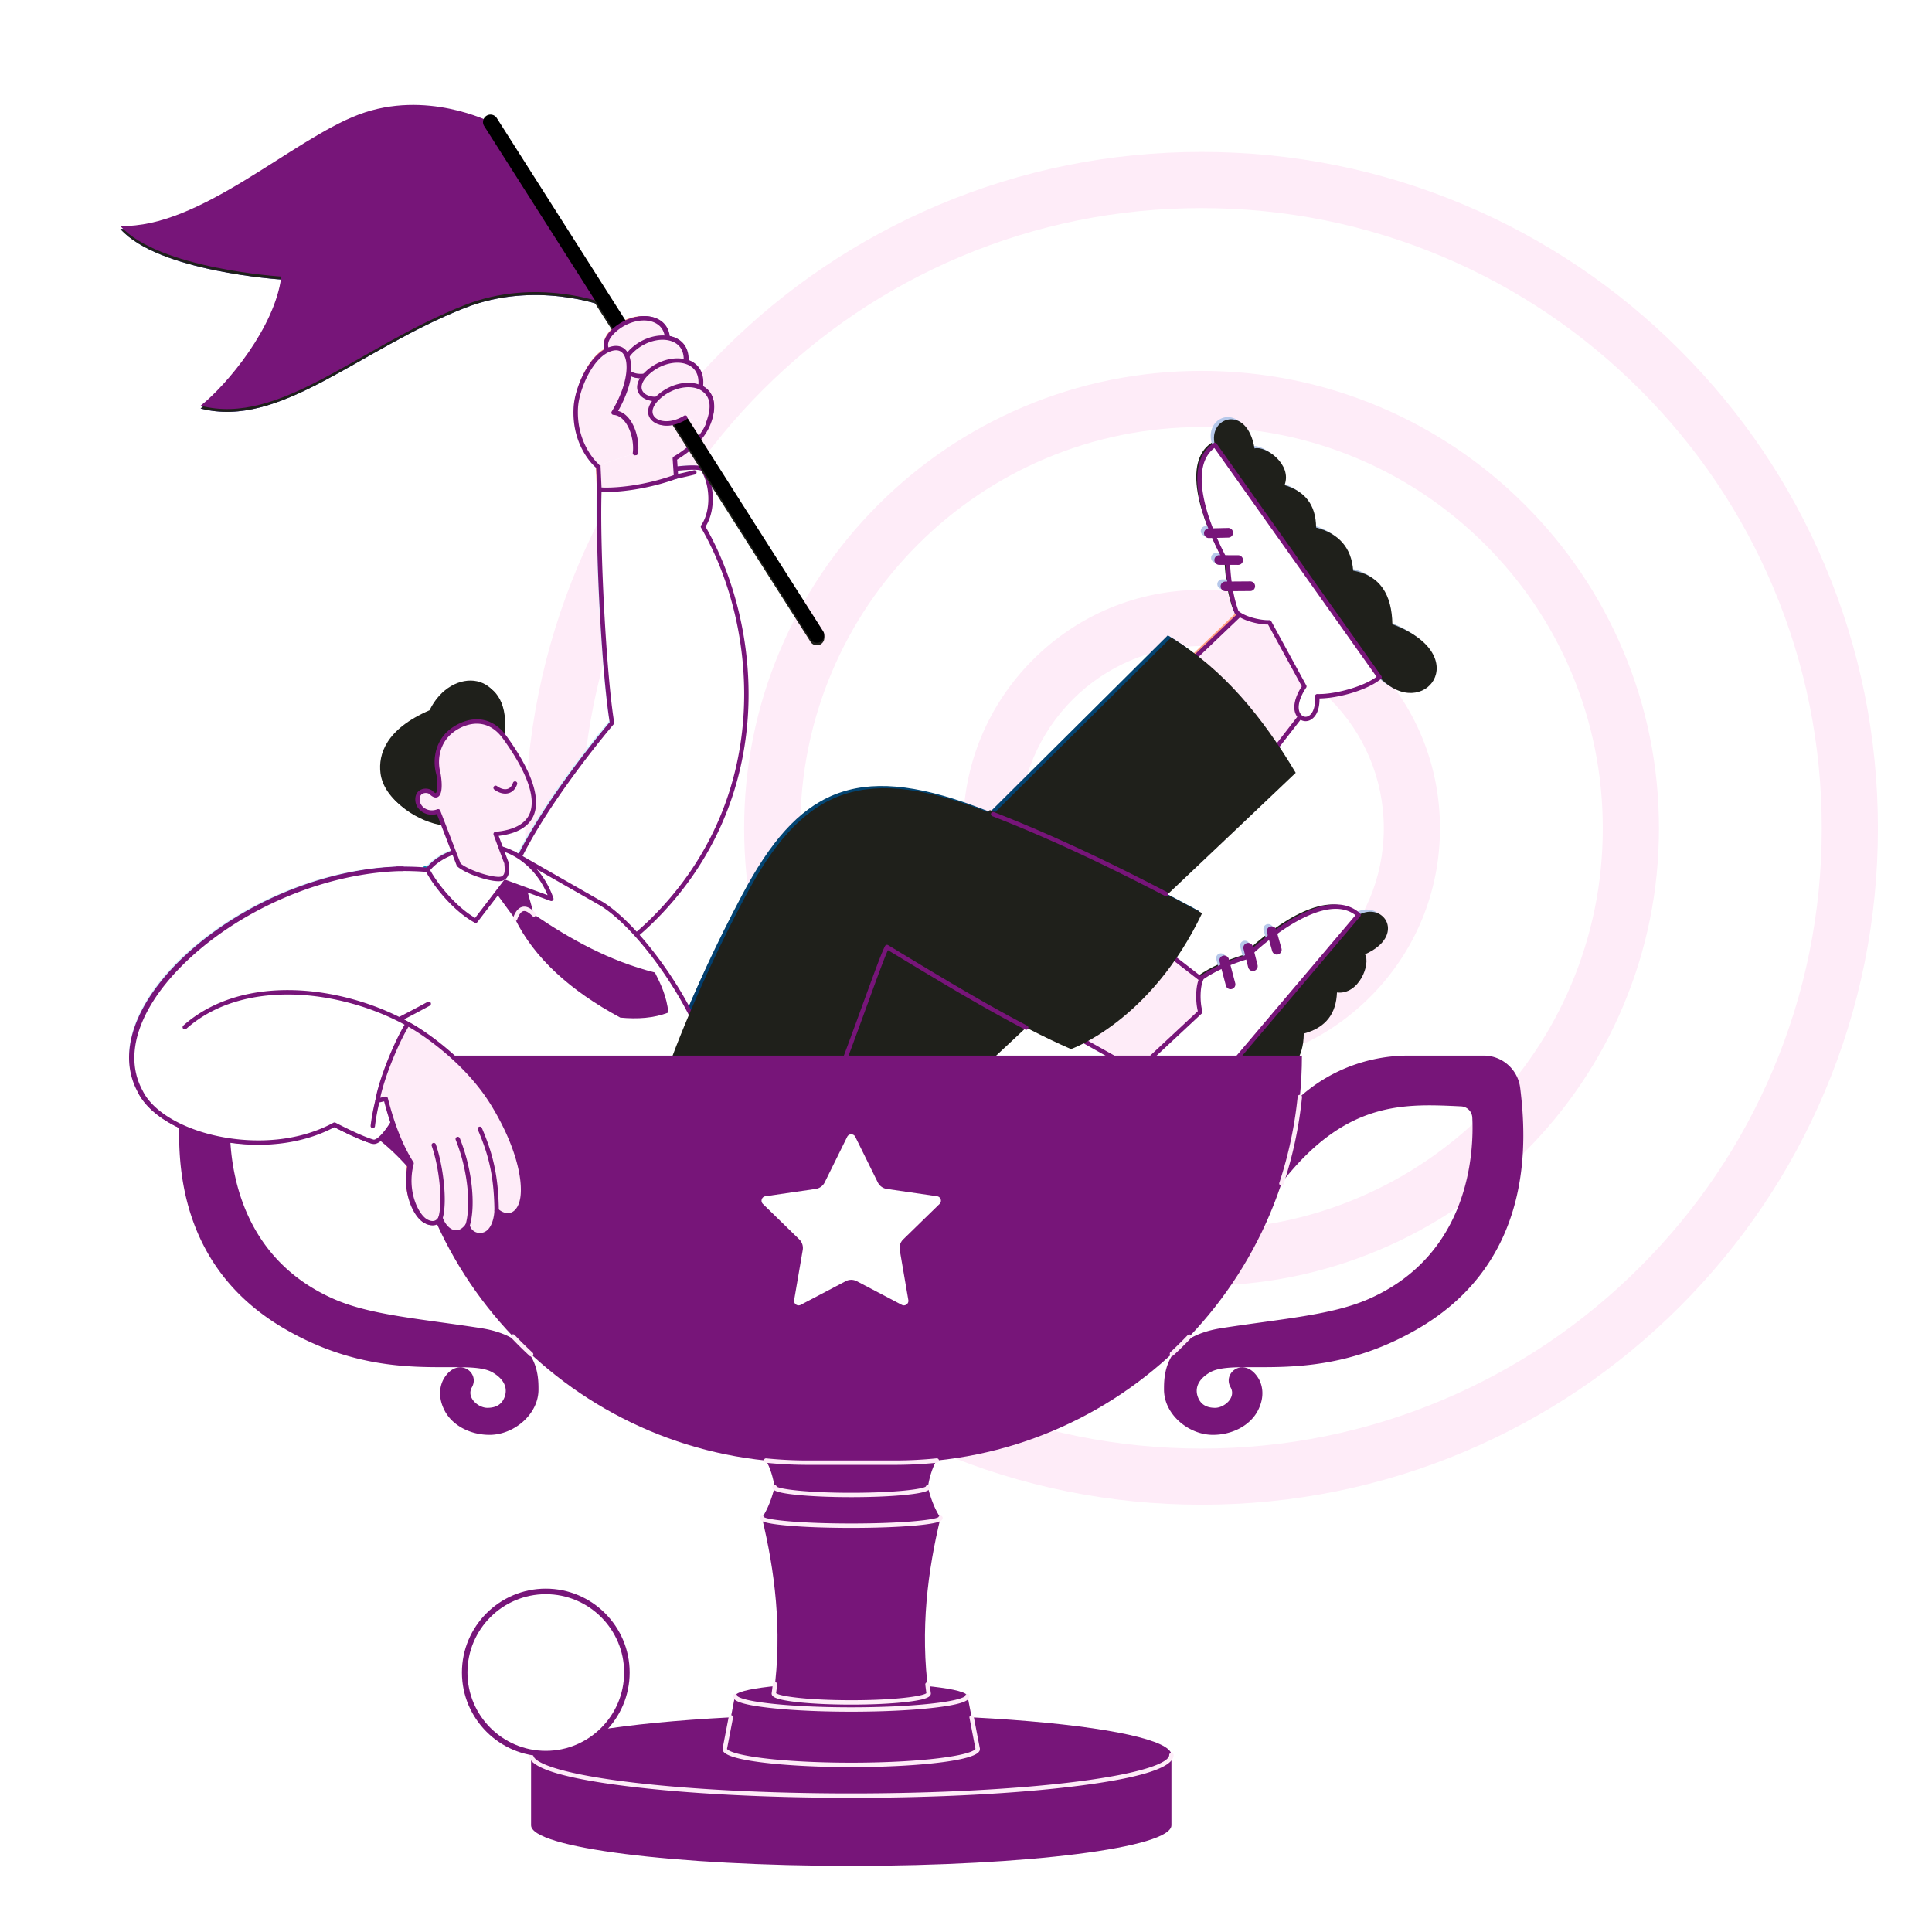 <?xml version="1.0" encoding="UTF-8"?> <svg xmlns="http://www.w3.org/2000/svg" viewBox="0 0 2200 2200" width="2200" height="2200"><path fill="#FFF" d="M0 0h2200v2200H0z"></path><g transform="translate(598.0 173.0) rotate(0.0 770.0 770.0) scale(0.984 0.984)"><svg width="1565.472" height="1565.472" viewBox="0 0 1565.472 1565.472"><g fill="#feecf8"><path d="M782.736 1058.662c-73.702 0-142.994-28.701-195.109-80.816-52.116-52.116-80.817-121.407-80.817-195.109s28.701-142.993 80.817-195.109c52.115-52.115 121.406-80.816 195.109-80.816s142.994 28.701 195.109 80.816c52.116 52.116 80.817 121.407 80.817 195.109s-28.701 142.993-80.817 195.109c-52.115 52.115-121.406 80.816-195.109 80.816zm0-486.852c-116.305 0-210.926 94.621-210.926 210.926s94.621 210.926 210.926 210.926 210.926-94.621 210.926-210.926S899.041 571.81 782.736 571.81z"></path><path d="M782.736 1565.472c-105.655 0-208.166-20.7-304.686-61.524-93.212-39.426-176.917-95.859-248.792-167.733-71.875-71.875-128.309-155.581-167.734-248.792C20.7 990.901 0 888.39 0 782.736S20.7 574.571 61.524 478.05c39.425-93.211 95.859-176.917 167.734-248.792 71.874-71.874 155.58-128.308 248.792-167.733C574.571 20.7 677.082 0 782.736 0s208.166 20.7 304.686 61.524c93.212 39.426 176.917 95.859 248.792 167.733 71.874 71.875 128.308 155.581 167.733 248.792 40.825 96.521 61.524 199.032 61.524 304.686s-20.7 208.165-61.524 304.687c-39.425 93.211-95.859 176.917-167.733 248.792-71.875 71.874-155.58 128.308-248.792 167.733-96.52 40.825-199.031 61.525-304.686 61.525zm0-1500.472c-96.908 0-190.9 18.973-279.365 56.39-85.464 36.148-162.225 87.904-228.151 153.831-65.926 65.926-117.682 142.687-153.83 228.15C83.972 591.836 65 685.828 65 782.736s18.972 190.9 56.39 279.365c36.148 85.464 87.904 162.225 153.83 228.15 65.926 65.927 142.687 117.683 228.151 153.831 88.465 37.417 182.457 56.39 279.365 56.39s190.9-18.973 279.365-56.39c85.463-36.148 162.225-87.904 228.151-153.831 65.926-65.926 117.682-142.687 153.83-228.15 37.418-88.465 56.39-182.457 56.39-279.365s-18.972-190.9-56.39-279.365c-36.148-85.464-87.904-162.225-153.83-228.15-65.926-65.927-142.687-117.683-228.151-153.831C973.636 83.972 879.644 65 782.736 65zm0 1247.067c-71.445 0-140.77-14-206.05-41.61-63.036-26.662-119.642-64.824-168.244-113.427s-86.765-105.208-113.427-168.244c-27.611-65.28-41.611-134.604-41.611-206.05s14-140.77 41.611-206.05c26.662-63.036 64.824-119.642 113.427-168.244 48.602-48.603 105.208-86.765 168.244-113.427 65.28-27.61 134.604-41.61 206.05-41.61s140.77 14 206.05 41.61c63.036 26.662 119.642 64.824 168.244 113.427s86.765 105.208 113.427 168.244c27.611 65.28 41.611 134.604 41.611 206.05s-14 140.77-41.611 206.05c-26.662 63.036-64.824 119.642-113.427 168.244s-105.208 86.765-168.244 113.427c-65.28 27.61-134.605 41.61-206.05 41.61zm0-993.662c-62.699 0-123.504 12.272-180.729 36.476-55.288 23.386-104.949 56.87-147.603 99.523-42.654 42.654-76.138 92.314-99.523 147.603-24.204 57.224-36.476 118.03-36.476 180.729s12.272 123.505 36.476 180.729c23.385 55.289 56.869 104.949 99.523 147.604 42.654 42.653 92.315 76.138 147.603 99.523 57.224 24.203 118.03 36.476 180.729 36.476s123.504-12.272 180.729-36.476c55.288-23.386 104.949-56.87 147.603-99.523 42.654-42.654 76.138-92.314 99.523-147.604 24.204-57.224 36.476-118.03 36.476-180.729s-12.272-123.505-36.476-180.729c-23.385-55.289-56.869-104.949-99.523-147.603-42.654-42.653-92.315-76.138-147.603-99.523-57.224-24.203-118.03-36.476-180.729-36.476z"></path></g></svg></g><g transform="translate(147.0 360.0) rotate(0.0 742.5 524.5) scale(0.999 1)"><svg width="1486.483" height="1049.461" viewBox="0 0 1486.483 1049.461"><linearGradient id="a" gradientUnits="userSpaceOnUse" x1="620.858" x2="558.252" y1="788.414" y2="517.503"><stop offset="0" stop-color="#0fb3e3" stop-opacity=".7"></stop><stop offset="1" stop-color="#cff5ff" stop-opacity="0"></stop></linearGradient><linearGradient xmlns:xlink="http://www.w3.org/1999/xlink" id="g" x1="386.019" x2="483.638" xlink:href="#a" y1="985.169" y2="724.197"></linearGradient><linearGradient id="b" gradientUnits="userSpaceOnUse" x1="404.266" x2="446.397" y1="644.86" y2="665.265"><stop offset="0" stop-color="#0c72c3"></stop><stop offset="1" stop-color="#0fb3e3" stop-opacity="0"></stop></linearGradient><linearGradient xmlns:xlink="http://www.w3.org/1999/xlink" id="h" x1="514.854" x2="527.892" xlink:href="#b" y1="817.27" y2="706.66"></linearGradient><linearGradient id="c"><stop offset="0" stop-color="#d4656e"></stop><stop offset="1" stop-color="#ff9f80" stop-opacity="0"></stop></linearGradient><radialGradient xmlns:xlink="http://www.w3.org/1999/xlink" id="i" cx="569.977" cy="58.233" gradientUnits="userSpaceOnUse" r="90.612" xlink:href="#c"></radialGradient><linearGradient xmlns:xlink="http://www.w3.org/1999/xlink" id="d" gradientUnits="userSpaceOnUse" x1="599.281" x2="590.688" xlink:href="#c" y1="209.462" y2="169.565"></linearGradient><linearGradient id="e" gradientUnits="userSpaceOnUse" x1="1467.072" x2="1298.891" y1="443.147" y2="165.558"><stop offset="0" stop-color="#748f9f"></stop><stop offset="1" stop-color="#b6c8ea" stop-opacity="0"></stop></linearGradient><linearGradient xmlns:xlink="http://www.w3.org/1999/xlink" id="j" x1="1311.176" x2="1256.98" xlink:href="#d" y1="491.085" y2="317.315"></linearGradient><linearGradient id="f" gradientUnits="userSpaceOnUse" x1="1035.764" x2="808.084" y1="841.276" y2="551.095"><stop offset="0" stop-color="#022b61"></stop><stop offset="1" stop-color="#034471" stop-opacity="0"></stop></linearGradient><linearGradient xmlns:xlink="http://www.w3.org/1999/xlink" id="k" x1="1174.698" x2="1369.282" xlink:href="#e" y1="995.764" y2="750.14"></linearGradient><linearGradient xmlns:xlink="http://www.w3.org/1999/xlink" id="l" x1="1094.564" x2="1241.499" xlink:href="#d" y1="783.43" y2="780.503"></linearGradient><linearGradient xmlns:xlink="http://www.w3.org/1999/xlink" id="m" x1="894.814" x2="845.968" xlink:href="#f" y1="879.397" y2="555.499"></linearGradient><linearGradient xmlns:xlink="http://www.w3.org/1999/xlink" id="n" x1="360.636" x2="378.9" xlink:href="#d" y1="656.556" y2="595.701"></linearGradient><linearGradient xmlns:xlink="http://www.w3.org/1999/xlink" id="o" x1="221.593" x2="179.296" xlink:href="#a" y1="897.628" y2="763.996"></linearGradient><linearGradient xmlns:xlink="http://www.w3.org/1999/xlink" id="p" x1="228.971" x2="186.673" xlink:href="#a" y1="920.935" y2="787.303"></linearGradient><linearGradient xmlns:xlink="http://www.w3.org/1999/xlink" id="q" x1="106.538" x2="167.579" xlink:href="#a" y1="1032.69" y2="861.614"></linearGradient><linearGradient xmlns:xlink="http://www.w3.org/1999/xlink" id="r" x1="276.453" x2="396.009" xlink:href="#d" y1="933.602" y2="917.84"></linearGradient><path d="M422.415 676.414c1.856-72.11 124.979-215.844 124.979-215.844-9.149-55.726-16.578-198.991-14.335-265.746 3.69-11.853 110.204-31.282 117.908-22.831 10.059 15.726 12.94 46.231 0 65.106 67.048 116.043 82.122 311.681-58.788 449.441-91.821 89.769-171.62 61.984-169.763-10.127z" fill="#cff5ff"></path><path d="M422.415 676.414c1.856-72.11 124.979-215.844 124.979-215.844-9.149-55.726-16.578-198.991-14.335-265.746 3.69-11.853 110.204-31.282 117.908-22.831 10.059 15.726 12.94 46.231 0 65.106 67.048 116.043 82.122 311.681-58.788 449.441-91.821 89.769-171.62 61.984-169.763-10.127z" fill="url(#a)"></path><path d="M337.388 628.121c-12.452-1.589-34.66-1.279-34.66-1.279-87.127 205.262 141.128 411.392 257.325 386.837l96.739-170.707c-13.021-55.603-74.298-147.064-121.021-176.17l-100.703-57.575z" fill="#cff5ff"></path><path d="M337.388 628.121c-12.452-1.589-34.66-1.279-34.66-1.279-87.127 205.262 141.128 411.392 257.325 386.837l96.739-170.707c-13.021-55.603-74.298-147.064-121.021-176.17l-100.703-57.575z" fill="url(#g)"></path><path d="M575.421 703.922a1.998 1.998 0 0 1-1.487-.662c-13.85-15.384-27.412-27.404-39.22-34.761a2 2 0 1 1 2.115-3.395c12.295 7.659 25.78 19.597 40.078 35.479a2 2 0 0 1-1.485 3.338z" fill="#058cb0"></path><path d="m448.452 643.057 10.023 35.745c-7.534-3.383-16.607-.064-21.494 5.106l-25.319-34.638c4.885-12.168 16.994-14.451 36.79-6.213z" fill="#0fb3e3"></path><path d="m448.452 643.057 10.023 35.745c-7.534-3.383-16.607-.064-21.494 5.106l-25.319-34.638c4.885-12.168 16.994-14.451 36.79-6.213z" fill="url(#b)"></path><path d="M458.475 678.802c41.756 28.355 85.642 52.847 137.807 66.128 7.015 13.843 13.319 27.216 15.319 45.575-16.622 6.401-35.125 7.634-54.766 5.745-57.129-30.771-97.982-67.867-119.854-112.34 4.455-12.65 11.315-15.584 21.494-5.106z" fill="#0fb3e3"></path><path d="M458.475 678.802c41.756 28.355 85.642 52.847 137.807 66.128 7.015 13.843 13.319 27.216 15.319 45.575-16.622 6.401-35.125 7.634-54.766 5.745-57.129-30.771-97.982-67.867-119.854-112.34 4.455-12.65 11.315-15.584 21.494-5.106z" fill="url(#h)"></path><path d="M436.981 685.909a2 2 0 0 1-1.887-2.665c2.65-7.526 6.07-11.652 10.455-12.615 4.313-.946 9.009 1.271 14.36 6.779a2 2 0 1 1-2.869 2.787c-4.248-4.372-7.826-6.284-10.633-5.659-2.88.633-5.417 4.009-7.541 10.036a2.002 2.002 0 0 1-1.886 1.337z" fill="#0b2575"></path><path d="m533.059 194.825-1.225-27.01c-8.588-40.083 17.901-123.405 39.171-124.029 10.127-.297 110.298 36.036 47.106 103.696l2.222 32.742c-39.058 14.308-76.999 16.024-87.275 14.601z" fill="#ff9f80"></path><path d="m533.059 194.825-1.225-27.01c-8.588-40.083 17.901-123.405 39.171-124.029 10.127-.297 110.298 36.036 47.106 103.696l2.222 32.742c-39.058 14.308-76.999 16.024-87.275 14.601z" fill="url(#i)"></path><path d="m533.059 194.825-1.225-27.01c-8.588-40.083 17.901-123.405 39.171-124.029 10.127-.297 110.298 36.036 47.106 103.696l2.222 32.742c-39.058 14.308-76.999 16.024-87.275 14.601z" fill="url(#d)"></path><path d="M628.133 65.709c18.132-46.689-28.385-54.644-55.537-30.36-24.979 22.34 2.617 40.51 29.7 23.68 0 0 7.593 27.796 25.837 6.68z" fill="#ff9f80"></path><path d="M606.922 43.75c18.132-46.689-28.385-54.644-55.537-30.36-24.979 22.34 2.617 40.51 29.7 23.68 0 0 7.593 27.796 25.837 6.68z" fill="#ff9f80"></path><path d="M581.074 67.664c-7.802 0-14.185-2.814-17.588-7.358-2.051-2.738-7.552-12.738 7.777-26.448 11.901-10.645 28.277-15.841 41.719-13.235a2.002 2.002 0 0 1-.761 3.928c-12.261-2.377-27.289 2.448-38.292 12.289-8.633 7.722-11.34 15.598-7.242 21.068 5.135 6.857 19.806 8.588 34.553-.577a2 2 0 0 1 2.111 3.399c-7.811 4.853-15.569 6.935-22.278 6.936z" fill="#d25931"></path><path d="M644.848 91.781c18.132-46.689-28.385-54.644-55.537-30.36-24.979 22.34 2.617 40.51 29.7 23.68 0 0 7.593 27.796 25.837 6.68z" fill="#ff9f80"></path><path d="M597.789 93.735c-7.802 0-14.184-2.813-17.587-7.357-2.051-2.738-7.552-12.739 7.777-26.449 13.625-12.185 32.862-17.044 46.787-11.814a1.999 1.999 0 1 1-1.407 3.744c-12.59-4.728-30.153-.182-42.713 11.053-8.633 7.721-11.34 15.597-7.242 21.068 5.136 6.857 19.806 8.586 34.553-.577a2 2 0 0 1 2.111 3.397c-7.811 4.854-15.57 6.937-22.278 6.937z" fill="#d25931"></path><path d="M618.932 159.566c16.716-10.052 31.826-23.253 38.323-39.984 18.132-46.689-28.385-54.644-55.537-30.36-24.979 22.34 2.617 40.51 29.7 23.68l-33.903 31.748s-1.685 25.277 21.417 14.916z" fill="#ff9f80"></path><path d="M610.196 121.537c-7.802 0-14.184-2.814-17.587-7.358-2.051-2.738-7.552-12.738 7.777-26.448 15.676-14.019 37.879-18.07 51.645-9.423a1.998 1.998 0 0 1 .63 2.757 1.996 1.996 0 0 1-2.757.63c-12.112-7.606-32.692-3.646-46.851 9.019-8.633 7.721-11.34 15.597-7.242 21.068 5.136 6.857 19.808 8.585 34.553-.577a2 2 0 0 1 2.111 3.397c-7.811 4.854-15.569 6.937-22.278 6.937z" fill="#d25931"></path><path d="M531.834 167.815s-26.794-22.658-24.24-66.556c1.285-22.086 18.497-61.977 41.661-66.976 23.024-4.968 25.302 33.207 1.084 73.058 17.65 1.021 26.556 28.709 24.218 45.957z" fill="#ff9f80"></path><path d="M574.559 155.299a1.998 1.998 0 0 1-1.984-2.269c1.4-10.325-1.483-26.604-9.582-36.436-3.742-4.542-8.038-6.983-12.77-7.257a2 2 0 0 1-1.593-3.036c17.999-29.616 20.227-56.11 13.185-66.003-2.736-3.843-6.821-5.21-12.138-4.061-1.815.392-3.656 1.035-5.47 1.915a2 2 0 0 1-1.745-3.6c2.101-1.019 4.245-1.768 6.372-2.226 6.929-1.495 12.544.459 16.24 5.651 7.758 10.898 6.164 37.469-11.487 67.813 4.611 1.063 8.882 3.876 12.494 8.259 8.916 10.822 12.01 28.07 10.458 39.516a2 2 0 0 1-1.979 1.731z" fill="#d25931"></path><path d="M1233.881 144.166c-8.341-31.931 36.695-46.937 45.19 3.997 12.444-3.504 43.233 18.105 34.163 41.779 22.648 6.69 35.736 21.801 35.944 48.255 26.171 6.941 40.349 23.212 42.207 49.069 30.839 5.509 44.077 27.413 44.638 61.124 95.654 35.655 34.756 113.168-14.577 60.301z" fill="#b6c8ea"></path><path d="M1233.881 144.166c-8.341-31.931 36.695-46.937 45.19 3.997 12.444-3.504 43.233 18.105 34.163 41.779 22.648 6.69 35.736 21.801 35.944 48.255 26.171 6.941 40.349 23.212 42.207 49.069 30.839 5.509 44.077 27.413 44.638 61.124 95.654 35.655 34.756 113.168-14.577 60.301z" fill="url(#e)"></path><path d="m1203.943 392.959 66.237-63.25c75.399 6.297 100.159 42.08 73.17 107.996l-41.603 53.633z" fill="#ff9f80"></path><path d="m1203.943 392.959 66.237-63.25c75.399 6.297 100.159 42.08 73.17 107.996l-41.603 53.633z" fill="url(#j)"></path><path d="M1335.786 419.17c-27.258 39.671 17.024 53.541 14.663 11.147 19.909.617 55.051-8.46 70.998-21.625l-187.565-264.525c-32.933 21.824-14.357 83.647 14.857 136.56 1.072 19.291 3.828 37.565 9.864 53.86 7.236 7.091 25.839 11.905 37.334 11.594l39.85 72.991z" fill="#1f201b"></path><path d="M1279.646 304.37a5.499 5.499 0 0 1-5.424 6.142l-28.251.202a5.505 5.505 0 0 1-5.539-5.461 5.499 5.499 0 0 1 5.461-5.539l28.251-.202a5.5 5.5 0 0 1 5.502 4.858zm-13.744-29.76a5.5 5.5 0 0 1-5.478 6.142l-21.598-.058a5.5 5.5 0 1 1 .03-11l21.598.058a5.502 5.502 0 0 1 5.448 4.858zm-11.325-31.07a5.5 5.5 0 0 1-5.336 6.14l-22.046.508a5.5 5.5 0 1 1-.254-10.997l22.046-.508a5.502 5.502 0 0 1 5.59 4.857z" fill="#b6c8ea"></path><path d="m681.303 862.597 502.684-499.093c59.638 36.029 104.3 90.678 141.965 154.024 0 0-451.491 429.881-509.841 475.571-58.351 45.69-141.319 60.503-163.454 54.388-51.129-14.126 22.53-130.981 28.645-184.89z" fill="#034471"></path><path d="m681.303 862.597 502.684-499.093c59.638 36.029 104.3 90.678 141.965 154.024 0 0-451.491 429.881-509.841 475.571-58.351 45.69-141.319 60.503-163.454 54.388-51.129-14.126 22.53-130.981 28.645-184.89z" fill="url(#f)"></path><path d="M1397.533 679.395c28.856-16.016 54.585 23.877 7.361 44.765 6.487 11.183-6.791 46.376-31.977 43.475-.851 23.6-12.235 40.033-37.807 46.81-.218 27.075-12.454 44.853-37.038 53.079 2.329 31.241-15.597 49.507-48.111 58.43-10.761 101.514-100.978 61.793-62.032.869z" fill="#b6c8ea"></path><path d="M1397.533 679.395c28.856-16.016 54.585 23.877 7.361 44.765 6.487 11.183-6.791 46.376-31.977 43.475-.851 23.6-12.235 40.033-37.807 46.81-.218 27.075-12.454 44.853-37.038 53.079 2.329 31.241-15.597 49.507-48.111 58.43-10.761 101.514-100.978 61.793-62.032.869z" fill="url(#k)"></path><path d="m1160.187 707.459 72.37 56.129c4.95 75.499-26.767 105.29-95.956 88.371l-59.207-33.193z" fill="#ff9f80"></path><path d="m1160.187 707.459 72.37 56.129c4.95 75.499-26.767 105.29-95.956 88.371l-59.207-33.193z" fill="url(#l)"></path><path d="M1156.488 846.455c-45.201-16.543-47.629 29.797-7.152 16.973 4.35 19.438 21.878 51.22 38.593 63.395l209.604-247.428c-29.324-26.475-84.591 6.884-128.581 48.333-18.419 5.833-35.435 13.044-49.718 22.941-5.07 8.771-5.109 27.987-1.95 39.044l-60.795 56.741z" fill="#1f201b"></path><path d="M1253.731 763.543a5.5 5.5 0 0 1-7.298-3.727l-7.217-27.314a5.505 5.505 0 0 1 3.912-6.723 5.5 5.5 0 0 1 6.723 3.913l7.217 27.314a5.5 5.5 0 0 1-3.338 6.537zm25.41-20.71a5.5 5.5 0 0 1-7.311-3.78l-5.312-20.935a5.5 5.5 0 1 1 10.662-2.705l5.312 20.935a5.5 5.5 0 0 1-3.351 6.484zm27.28-18.692a5.5 5.5 0 0 1-7.274-3.642l-5.972-21.228a5.5 5.5 0 0 1 10.589-2.979l5.972 21.228a5.501 5.501 0 0 1-3.315 6.622z" fill="#b6c8ea"></path><path d="M607.227 864.769s29.65-89.201 91.946-206.393c62.541-117.653 127.662-151.66 266.659-99.724 90.149 33.684 181.929 80.084 253.527 118.723-58.609 123.186-149.332 154.729-149.332 154.729-62.611-27.34-129.995-68.083-209.489-116.214-12.522 23.354-85.529 249.993-122.553 289.626-52.085 55.754-102.195 58.435-177.93 8.163-4.088-37.083 42.792-94.124 47.174-148.91z" fill="#034471"></path><path d="M607.227 864.769s29.65-89.201 91.946-206.393c62.541-117.653 127.662-151.66 266.659-99.724 90.149 33.684 181.929 80.084 253.527 118.723-58.609 123.186-149.332 154.729-149.332 154.729-62.611-27.34-129.995-68.083-209.489-116.214-12.522 23.354-85.529 249.993-122.553 289.626-52.085 55.754-102.195 58.435-177.93 8.163-4.088-37.083 42.792-94.124 47.174-148.91z" fill="url(#m)"></path><path d="M1178.23 657.546c-.312 0-.628-.072-.923-.227-73.267-38.196-137.572-67.914-196.591-90.853a2.001 2.001 0 0 1 1.449-3.729c59.156 22.992 123.593 52.77 196.991 91.034a2 2 0 0 1-.926 3.773zm-440.246 349.97a2 2 0 0 1-1.461-3.365c25.764-27.579 70.699-150.972 97.546-224.695 12.147-33.356 20.924-57.457 24.706-64.511a1.998 1.998 0 0 1 2.798-.765c56.488 34.202 109.842 66.507 158.369 91.657a1.999 1.999 0 1 1-1.841 3.55c-48.109-24.934-100.883-56.841-156.74-90.66-4.136 8.833-12.793 32.605-23.533 62.097-28.696 78.8-72.061 197.883-98.382 226.058a1.993 1.993 0 0 1-1.462.635z" fill="#1f201b"></path><path d="M337.388 628.121c8.058 15.85 30.808 44.816 54.804 57.83l33.752-44.043 52.374 19.136c-13.404-38.681-49.308-64.9-86.126-59.396-28.5 4.26-46.23 15.069-54.804 26.473z" fill="#cff5ff"></path><path d="M478.319 663.044c-.23 0-.462-.04-.686-.121l-52.375-19.136a2 2 0 0 1 1.373-3.757l48.305 17.649c-6.994-17.628-18.919-32.623-33.913-42.534a2 2 0 0 1 2.206-3.336c16.85 11.138 29.982 28.391 36.979 48.58a2 2 0 0 1-1.89 2.655z" fill="#058cb0"></path><path d="M392.192 687.95c-.324 0-.651-.078-.953-.242-24.569-13.324-47.324-42.336-55.633-58.681a2 2 0 0 1 .876-2.689 2.001 2.001 0 0 1 2.689.877c7.678 15.101 29.476 42.995 52.485 56.147l32.701-42.671a2.004 2.004 0 0 1 2.804-.371 2.003 2.003 0 0 1 .371 2.805l-33.752 44.042c-.39.509-.983.783-1.588.783z" fill="#058cb0"></path><path d="M424.656 476.346c10.412-73.472-57.404-78.834-82.17-27.558-49.787 21.49-58.534 50.161-55.961 71.476 3.721 30.822 41.583 53.744 69.146 57.273l68.985-101.192z" fill="#1f201b"></path><path d="M424.656 476.346c40.251 55.391 53.158 104.924-9.748 110.878 2.922 8.025 9.776 26.408 12.369 33.046.175 5.164 2.411 14.761-5.123 17.681-7.246 2.808-37.894-6.037-49.239-15.599l-23.469-60.991c-11.855 4.565-22.997-2.914-23.514-12.762-.595-11.325 10.516-12.174 15.077-8.941 13.011 13.451 10.106-16.039 8.539-21.817-3.639-13.42-1.442-30.424 9.409-42.775 11.009-12.531 42.813-29.224 65.699 1.28z" fill="#ff9f80"></path><path d="M424.656 476.346c40.251 55.391 53.158 104.924-9.748 110.878 2.922 8.025 9.776 26.408 12.369 33.046.175 5.164 2.411 14.761-5.123 17.681-7.246 2.808-37.894-6.037-49.239-15.599l-23.469-60.991c-11.855 4.565-22.997-2.914-23.514-12.762-.595-11.325 10.516-12.174 15.077-8.941 13.011 13.451 10.106-16.039 8.539-21.817-3.639-13.42-1.442-30.424 9.409-42.775 11.009-12.531 42.813-29.224 65.699 1.28z" fill="url(#n)"></path><path d="M425.812 540.713c-3.894 0-8.123-1.533-12.091-4.46a2 2 0 1 1 2.374-3.219c4.365 3.22 8.953 4.405 12.583 3.254 2.935-.929 5.15-3.409 6.406-7.171a2 2 0 1 1 3.794 1.265c-2.119 6.351-6.06 8.79-8.992 9.719a13.45 13.45 0 0 1-4.073.611z" fill="#d25931"></path><path d="M620.332 182.225a2 2 0 0 1-.398-3.96c10.141-2.069 20.643-4.735 20.748-4.763a2.001 2.001 0 0 1 .986 3.877c-.105.026-10.697 2.717-20.934 4.806-.135.027-.27.04-.402.04z" fill="#62c8e3"></path><path d="M302.728 626.842C129.814 633.1-43.142 783.401 9.659 880.098c34.069 62.393 327.729-99.934 327.729-99.934s82.424-100.085-34.66-153.322z" fill="#cff5ff"></path><path d="M302.728 626.842C129.814 633.1-43.142 783.401 9.659 880.098c34.069 62.393 327.729-99.934 327.729-99.934s82.424-99.191-34.66-153.322z" fill="url(#o)"></path><path d="M302.728 626.842C129.814 633.1-43.142 783.401 9.659 880.098c34.069 62.393 327.729-99.934 327.729-99.934s82.424-99.191-34.66-153.322z" fill="url(#p)"></path><path d="M59.875 806.817c66.448-58.969 178.964-45.366 253.519-3.759 23.04 55.537-24.931 138.142-39.531 134.04-14.6-4.101-43.683-19.398-43.683-19.398-78.971 42.723-196.281 12.619-220.521-37.603z" fill="#cff5ff"></path><path d="M59.875 806.817c66.448-58.969 178.964-45.366 253.519-3.759 23.04 55.537-24.931 138.142-39.531 134.04-14.6-4.101-43.683-19.398-43.683-19.398-78.971 42.723-196.281 12.619-220.521-37.603z" fill="url(#q)"></path><path d="M59.875 806.817c66.448-58.969 178.964-45.366 253.519-3.759 23.04 55.537-24.931 138.142-39.531 134.04-14.6-4.101-43.683-19.398-43.683-19.398-78.971 42.723-196.281 12.619-220.521-37.603z" fill="url(#q)"></path><path d="M59.876 808.817a2 2 0 0 1-1.329-3.496c31.098-27.598 74.369-41.468 125.101-40.099 44.103 1.186 91.749 14.34 130.721 36.09a2 2 0 0 1-1.949 3.492c-38.426-21.444-85.401-34.414-128.879-35.584-34.657-.913-84.026 5.093-122.338 39.093a1.993 1.993 0 0 1-1.327.504z" fill="#058cb0"></path><path d="M313.394 803.058c14.875 7.46 67.294 42.098 97.533 91.94 28.092 46.303 36.045 84.459 33.219 105.205-2.72 19.973-16.499 26.244-29.542 15.266-1.95 36.96-30.766 31.472-32.965 16.602-10.695 15.373-25.361 7.502-30.887-8.208-3.59 6.773-9.939 7.47-16.63 3.626-11.02-6.331-24.462-34.579-16.268-65.751-12.591-19.801-22.135-44.75-29.415-73.523l-9.327 2.162c3.325-21.85 20.929-65.99 34.282-87.32z" fill="#ff9f80"></path><path d="M313.394 803.058c14.875 7.46 67.294 42.098 97.533 91.94 28.092 46.303 36.045 84.459 33.219 105.205-2.72 19.973-16.499 26.244-29.542 15.266-1.95 36.96-30.766 31.472-32.965 16.602-10.695 15.373-25.361 7.502-30.887-8.208-3.59 6.773-9.939 7.47-16.63 3.626-11.02-6.331-24.462-34.579-16.268-65.751-12.591-19.801-22.135-44.75-29.415-73.523l-9.327 2.162c3.325-21.85 20.929-65.99 34.282-87.32z" fill="url(#r)"></path><g fill="#d25931"><path d="M414.603 1017.47a2 2 0 0 1-2-1.978c-.472-41.201-7.29-65-18.906-92.184a2 2 0 0 1 3.678-1.572c11.516 26.95 18.75 52.027 19.228 93.711a2 2 0 0 1-1.977 2.022h-.023zm-32.964 16.602a2 2 0 0 1-1.911-2.593c7.782-25.118.028-68.58-11.218-96.721a2.001 2.001 0 0 1 3.715-1.485c15.576 38.973 17.487 79.499 11.325 99.389a2.002 2.002 0 0 1-1.91 1.409zm-30.886-8.207a2 2 0 0 1-1.918-2.569c4.506-15.204 2.201-53.356-7.629-81.657a2 2 0 0 1 3.778-1.313c8.307 23.916 13.359 64.966 7.686 84.106a2.003 2.003 0 0 1-1.917 1.433z"></path></g><path d="M273.733 921.165a2 2 0 0 1-1.988-2.235c1.098-9.291 2.924-19.061 5.428-29.039a2 2 0 0 1 3.88.973c-2.462 9.813-4.257 19.414-5.335 28.535a2 2 0 0 1-1.984 1.766zM306.14 801.16a2 2 0 0 1-1.041-3.709l31.25-18.997a2 2 0 1 1 2.078 3.418l-31.25 18.997a1.994 1.994 0 0 1-1.037.291z" fill="#058cb0"></path></svg></g><g transform="translate(147.0 360.0) rotate(0.0 744.5 526.0) scale(1 1)"><svg width="1488.983" height="1051.961" viewBox="0 0 1488.983 1051.961"><path d="M424.915 678.914c1.856-72.11 124.979-215.844 124.979-215.844-9.149-55.726-16.578-198.991-14.335-265.746 3.69-11.853 110.204-31.282 117.908-22.831 10.059 15.726 12.94 46.231 0 65.106 67.048 116.043 82.122 311.681-58.788 449.441-91.822 89.77-171.62 61.984-169.764-10.126z" fill="#fff"></path><path d="M485.773 748.012c-9.993 0-19.288-1.816-27.622-5.45-23.489-10.243-36.513-33.465-35.735-63.712.782-30.398 22.19-76.263 63.627-136.318 28.06-40.669 56.272-74.373 61.198-80.199-8.962-55.872-16.495-196.234-14.181-265.092a2.46 2.46 0 0 1 .112-.659c1.731-5.561 16.842-11.543 44.912-17.78 16.258-3.613 33.735-6.504 47.95-7.932 25.206-2.529 28.166.718 29.281 1.939.095.105.182.218.258.338 10.595 16.562 13.285 46.868.829 66.542 35.713 62.492 53.253 141.355 48.15 216.656-6.114 90.223-43.503 171.306-108.125 234.483-25.897 25.317-51.862 42.536-77.173 51.178-11.724 4.003-22.988 6.006-33.481 6.006zm-60.858-69.097 2.499.064c-.724 28.107 11.208 49.612 32.735 59 15.922 6.942 35.802 6.699 57.488-.704 24.255-8.281 50.291-25.578 75.293-50.022 63.729-62.305 100.602-142.268 106.632-231.245 5.074-74.872-12.517-153.293-48.261-215.156a2.5 2.5 0 0 1 .103-2.665c12.077-17.615 9.751-46.747.119-62.088-4.182-3.211-43.451.057-83.155 10.148-21.93 5.574-29.299 9.91-30.326 11.62-2.225 67.908 5.513 211.167 14.319 264.799a2.502 2.502 0 0 1-.568 2.031c-1.225 1.431-122.566 143.884-124.378 214.282z" fill="#771579"></path><path d="M339.888 630.621c-12.452-1.589-34.66-1.279-34.66-1.279-87.127 205.262 141.128 411.392 257.325 386.837l96.739-170.707c-13.021-55.603-74.298-147.064-121.021-176.17l-100.703-57.575z" fill="#fff"></path><path d="M542.732 1020.647c-24.633.001-53.159-7.976-82.449-23.279-37.43-19.557-74.349-50.131-103.955-86.09-32.894-39.951-55.825-85.043-66.314-130.399-12.128-52.442-7.783-103.756 12.913-152.514a2.498 2.498 0 0 1 2.266-1.523c.904-.01 22.071-.287 34.611 1.249l97.29-18.817a2.472 2.472 0 0 1 1.716.284l100.703 57.574c45.893 28.586 108.671 119.939 122.214 177.771a2.502 2.502 0 0 1-.259 1.803l-96.739 170.707a2.5 2.5 0 0 1-1.658 1.214c-6.402 1.351-13.209 2.02-20.339 2.02zm-235.837-388.82c-19.729 47.316-23.769 97.073-12.01 147.926 10.316 44.607 32.897 88.989 65.303 128.348 59.875 72.721 144.058 117.041 200.751 105.857l95.694-168.862c-13.772-56.899-74.974-145.82-119.684-173.672l-99.816-57.065-96.77 18.717c-.26.051-.528.06-.791.025-10.2-1.302-27.341-1.31-32.677-1.274z" fill="#771579"></path><path d="m450.952 645.557 10.023 35.745c-7.534-3.383-16.607-.064-21.494 5.106l-25.319-34.638c4.885-12.168 16.994-14.451 36.79-6.213z" fill="#771579"></path><path d="M460.975 681.302c41.756 28.355 85.642 52.847 137.807 66.128 7.015 13.843 13.319 27.216 15.319 45.575-16.622 6.401-35.125 7.634-54.766 5.745-57.129-30.771-97.982-67.867-119.854-112.34 4.455-12.652 11.315-15.586 21.494-5.108z" fill="#771579"></path><path d="M439.481 688.909a2.5 2.5 0 0 1-2.358-3.331c2.713-7.703 6.252-11.935 10.82-12.938 4.494-.989 9.344 1.275 14.826 6.919a2.5 2.5 0 0 1-3.586 3.484c-2.832-2.914-6.893-6.241-10.167-5.52-2.662.585-5.144 3.943-7.176 9.714a2.503 2.503 0 0 1-2.359 1.672zm96.078-491.584-1.225-27.01c-8.588-40.083 17.901-123.405 39.171-124.029 10.127-.297 110.298 36.036 47.106 103.696l2.222 32.742c-39.057 14.309-76.999 16.025-87.274 14.601z" fill="#feecf8"></path><path d="M543.797 200.259c-3.557 0-6.463-.165-8.581-.458a2.5 2.5 0 0 1-2.154-2.363l-1.216-26.805c-7.08-33.594 9.244-94.453 27.129-117.251 4.886-6.229 9.75-9.457 14.457-9.595l.16-.002c7.844 0 52.64 15.243 66.392 45.675 8.672 19.189 3.016 39.854-16.805 61.43l2.149 31.665a2.503 2.503 0 0 1-1.634 2.517c-31.225 11.438-62.94 15.187-79.897 15.187zm-5.838-5.204c11.518.833 45.564-.935 82.253-14.041l-2.094-30.862a2.5 2.5 0 0 1 .667-1.875c18.912-20.25 24.512-39.346 16.644-56.758-12.458-27.569-55.503-42.872-61.85-42.733-3.109.091-6.798 2.748-10.67 7.683-16.923 21.572-32.939 81.547-26.13 113.323.029.135.047.272.053.41z" fill="#771579"></path><path d="M609.422 46.25c18.132-46.689-28.385-54.644-55.537-30.36-24.979 22.34 2.617 40.51 29.7 23.68 0 0 7.593 27.796 25.837 6.68z" fill="#feecf8"></path><path d="M596.724 56.672c-.814 0-1.619-.09-2.417-.271-6.594-1.495-10.408-8.88-12.094-13.142-16.193 8.799-31.713 6.066-37.839-2.112-5.647-7.539-2.714-17.678 7.844-27.12 16.145-14.439 39.511-18.323 53.194-8.849 11.339 7.854 13.65 23.154 6.34 41.978a2.493 2.493 0 0 1-.438.729c-5.047 5.841-9.944 8.787-14.59 8.787zM583.585 37.07a2.499 2.499 0 0 1 2.411 1.841c.857 3.109 4.223 11.443 9.424 12.616 4.123.928 8.656-2.989 11.828-6.587 6.314-16.53 4.657-29.182-4.682-35.651-11.867-8.221-32.518-4.5-47.014 8.465-8.419 7.529-11.101 15.154-7.175 20.396 5.004 6.68 19.383 8.312 33.889-.703.401-.25.859-.377 1.319-.377zm25.837 9.181h.01z" fill="#771579"></path><path d="M630.633 68.209c18.132-46.689-28.385-54.644-55.537-30.36-24.979 22.34 2.617 40.51 29.7 23.68 0 0 7.593 27.796 25.837 6.68z" fill="#feecf8"></path><path d="M617.936 78.63c-.813 0-1.619-.09-2.417-.271-6.594-1.494-10.408-8.879-12.094-13.141-16.192 8.8-31.713 6.068-37.839-2.112-5.647-7.539-2.715-17.678 7.844-27.121 16.146-14.44 39.512-18.325 53.195-8.848 11.339 7.854 13.65 23.153 6.339 41.977a2.493 2.493 0 0 1-.438.729c-5.048 5.842-9.944 8.787-14.59 8.787zm-13.14-19.601a2.499 2.499 0 0 1 2.411 1.841c.857 3.109 4.223 11.442 9.424 12.615 4.123.926 8.656-2.989 11.828-6.587 6.314-16.53 4.657-29.182-4.682-35.65-11.866-8.222-32.517-4.501-47.014 8.464-8.419 7.53-11.101 15.155-7.175 20.397 5.004 6.68 19.383 8.311 33.888-.703.402-.25.86-.377 1.32-.377zm25.837 9.18h.01z" fill="#771579"></path><path d="M647.348 94.281c18.133-46.689-28.385-54.644-55.537-30.36-24.979 22.34 2.617 40.51 29.7 23.68 0 0 7.593 27.796 25.837 6.68z" fill="#feecf8"></path><path d="M634.651 104.703c-.813 0-1.619-.09-2.417-.271-6.594-1.494-10.408-8.879-12.094-13.141-16.192 8.801-31.712 6.067-37.839-2.113-5.647-7.539-2.715-17.678 7.844-27.12 16.144-14.439 39.511-18.323 53.194-8.849 11.339 7.854 13.65 23.154 6.34 41.978a2.493 2.493 0 0 1-.438.729c-5.048 5.841-9.944 8.787-14.59 8.787zm-13.139-19.602a2.499 2.499 0 0 1 2.411 1.841c.857 3.109 4.223 11.442 9.424 12.615 4.122.923 8.656-2.989 11.828-6.587 6.314-16.53 4.657-29.182-4.682-35.651-11.866-8.219-32.518-4.5-47.014 8.465-8.419 7.529-11.101 15.154-7.175 20.396 5.004 6.68 19.383 8.311 33.888-.702.401-.25.859-.377 1.32-.377zm25.836 9.18h.01z" fill="#771579"></path><path d="M621.432 162.066c16.716-10.052 31.826-23.253 38.323-39.984 18.132-46.689-28.385-54.644-55.537-30.36-24.979 22.34 2.617 40.51 29.7 23.68l-33.903 31.748s-1.685 25.277 21.417 14.916z" fill="#feecf8"></path><path d="M621.432 162.066c16.716-10.052 31.826-23.253 38.323-39.984 18.132-46.689-28.385-54.644-55.537-30.36-24.979 22.34 2.617 40.51 29.7 23.68" fill="#feecf8"></path><path d="M621.435 164.566a2.5 2.5 0 0 1-1.291-4.643c19.249-11.576 31.792-24.612 37.281-38.746 6.497-16.729 4.89-29.534-4.526-36.057-11.867-8.22-32.518-4.5-47.014 8.465-8.419 7.529-11.101 15.154-7.175 20.396 5.004 6.68 19.383 8.312 33.889-.703a2.497 2.497 0 0 1 3.443.804 2.498 2.498 0 0 1-.804 3.442c-17.137 10.65-34.065 8.085-40.53-.546-5.646-7.539-2.714-17.678 7.844-27.12 16.144-14.439 39.51-18.324 53.194-8.849 11.339 7.854 13.65 23.154 6.34 41.978-5.9 15.191-19.144 29.06-39.365 41.221a2.484 2.484 0 0 1-1.286.358z" fill="#771579"></path><path d="M534.334 170.315s-26.794-22.658-24.24-66.556c1.285-22.086 18.497-61.977 41.661-66.976 23.024-4.968 25.302 33.207 1.084 73.058 17.65 1.021 26.556 28.709 24.218 45.957z" fill="#feecf8"></path><path d="M534.333 172.815a2.49 2.49 0 0 1-1.613-.591c-1.133-.958-27.718-23.979-25.122-68.61 1.404-24.134 19.521-64.072 43.63-69.273 7.038-1.522 12.987.559 16.753 5.85 9.056 12.723 4.335 40.828-11.132 67.777 4.469 1.194 8.603 4.002 12.117 8.267 9.007 10.934 12.135 28.348 10.568 39.9a2.5 2.5 0 1 1-4.954-.671c1.385-10.22-1.464-26.327-9.473-36.049-3.65-4.43-7.826-6.811-12.412-7.076a2.503 2.503 0 0 1-1.992-3.795c17.888-29.434 20.154-55.69 13.205-65.453-2.609-3.665-6.52-4.963-11.625-3.862-9.614 2.075-19.335 11.252-27.373 25.843-6.833 12.403-11.669 27.646-12.32 38.835-2.452 42.162 23.101 64.282 23.359 64.501a2.5 2.5 0 0 1 .295 3.523 2.501 2.501 0 0 1-1.911.884z" fill="#771579"></path><path d="M1236.381 146.666c-8.341-31.931 36.695-46.937 45.19 3.997 12.444-3.504 43.232 18.105 34.163 41.779 22.648 6.69 35.736 21.801 35.944 48.255 26.171 6.941 40.349 23.212 42.207 49.069 30.839 5.509 44.077 27.413 44.638 61.124 95.654 35.655 34.755 113.168-14.577 60.301z" fill="#1f201b"></path><path d="m1206.443 395.459 66.237-63.25c75.399 6.297 100.159 42.08 73.17 107.996l-41.603 53.633z" fill="#feecf8"></path><path d="M1304.247 496.337a2.501 2.501 0 0 1-1.773-.737l-97.804-98.379a2.502 2.502 0 0 1 .046-3.57l66.237-63.25a2.492 2.492 0 0 1 1.935-.684c39.77 3.321 66.067 15.021 78.163 34.774 11.333 18.509 10.362 44.301-2.887 76.66a2.475 2.475 0 0 1-.338.585l-41.603 53.633a2.5 2.5 0 0 1-1.976.968zm-94.233-100.832 94 94.553 39.65-51.115c12.49-30.654 13.542-54.824 3.122-71.841-11.107-18.139-35.731-29.006-73.196-32.307z" fill="#771579"></path><path d="M1338.286 421.669c-27.258 39.671 17.024 53.541 14.663 11.147 19.909.617 55.051-8.46 70.998-21.625l-187.565-264.525c-32.933 21.824-14.357 83.647 14.857 136.56 1.072 19.291 3.828 37.565 9.864 53.86 7.236 7.091 25.839 11.906 37.334 11.594z" fill="#fff"></path><g fill="#771579"><path d="M1339.745 461.211c-3.542.001-6.959-1.662-9.355-4.721-7.206-9.201-2.295-23.838 4.975-34.954l-38.404-70.345c-12.247-.095-30.106-4.969-37.608-12.321a2.5 2.5 0 0 1-.594-.917c-5.479-14.792-8.747-32.468-9.983-54.02-11.388-20.693-25.85-51.242-30.735-80.231-4.816-28.58.89-48.471 16.961-59.121a2.5 2.5 0 0 1 3.42.638l187.565 264.525a2.5 2.5 0 0 1-.448 3.374c-15.658 12.926-48.924 22.057-70 22.226.261 19.065-8.809 24.025-11.702 25.114-1.348.507-2.73.753-4.092.753zm-41.309-115.033a2.5 2.5 0 0 1 2.194 1.302l39.849 72.991a2.502 2.502 0 0 1-.134 2.614c-6.417 9.34-11.845 22.885-6.02 30.322 2.002 2.557 4.899 3.442 7.75 2.371 4.568-1.72 9.168-8.618 8.377-22.824a2.5 2.5 0 0 1 2.574-2.638c18.775.591 51.458-7.781 67.5-19.628l-184.734-260.533c-12.755 9.801-17.069 27.519-12.822 52.716 4.808 28.529 19.217 58.786 30.457 79.146.182.328.287.694.308 1.069 1.169 21.037 4.281 38.248 9.512 52.586 6.916 6.296 24.36 10.802 35.123 10.507l.066-.001z"></path><path d="M1282.146 306.87a5.499 5.499 0 0 1-5.424 6.142l-28.251.202a5.505 5.505 0 0 1-5.539-5.461 5.499 5.499 0 0 1 5.461-5.539l28.251-.202a5.501 5.501 0 0 1 5.502 4.858zm-13.744-29.76a5.5 5.5 0 0 1-5.478 6.142l-21.598-.058a5.5 5.5 0 1 1 .03-11l21.598.058a5.501 5.501 0 0 1 5.448 4.858zm-11.325-31.07a5.5 5.5 0 0 1-5.336 6.14l-22.046.508a5.5 5.5 0 1 1-.254-10.997l22.046-.508a5.503 5.503 0 0 1 5.59 4.857z"></path></g><path d="m683.803 865.097 502.684-499.093c59.638 36.029 104.3 90.678 141.965 154.024 0 0-451.491 429.881-509.841 475.571-58.351 45.69-141.319 60.503-163.454 54.388-51.128-14.127 22.531-130.982 28.646-184.89zm716.23-183.202c28.856-16.016 54.585 23.877 7.361 44.765 6.487 11.183-6.791 46.376-31.977 43.475-.851 23.6-12.234 40.033-37.807 46.81-.218 27.075-12.454 44.853-37.038 53.079 2.329 31.241-15.597 49.507-48.111 58.43-10.761 101.514-100.978 61.793-62.032.869z" fill="#1f201b"></path><path d="m1162.687 709.959 72.37 56.129c4.95 75.499-26.767 105.29-95.956 88.371l-59.208-33.193z" fill="#feecf8"></path><path d="M1172.952 861.524c-10.305 0-21.797-1.544-34.445-4.637a2.544 2.544 0 0 1-.629-.248l-59.208-33.192a2.5 2.5 0 0 1-.783-3.673l82.793-111.308a2.496 2.496 0 0 1 1.667-.984 2.49 2.49 0 0 1 1.871.501l72.37 56.13c.565.438.916 1.099.962 1.812 2.611 39.822-5.061 67.563-22.803 82.453-10.432 8.757-24.425 13.146-41.795 13.146zm-32.927-9.413c32.167 7.81 56.226 5.266 71.509-7.562 16.292-13.673 23.389-39.636 21.099-77.176l-69.463-53.875-79.574 106.979z" fill="#771579"></path><path d="M1158.988 848.955c-45.201-16.543-47.629 29.797-7.152 16.973 4.35 19.438 21.878 51.22 38.593 63.395l209.604-247.428c-29.324-26.475-84.591 6.884-128.581 48.333-18.419 5.833-35.435 13.044-49.718 22.941-5.07 8.771-5.109 27.987-1.95 39.044z" fill="#fff"></path><path d="M1190.427 931.823a2.487 2.487 0 0 1-1.47-.479c-16.414-11.954-33.526-41.906-38.926-62.278-18.404 4.99-25.461-2.562-27.234-5.093-2.975-4.245-2.778-9.744.501-14.011 4.73-6.155 16.396-10.298 35.095-3.871l58.589-54.682c-2.951-11.887-2.669-30.397 2.587-39.49a2.51 2.51 0 0 1 .741-.804c12.966-8.984 29.274-16.542 49.843-23.098 17.213-16.173 43.208-37.773 70.074-49.711 26.486-11.77 47.171-11.187 61.481 1.733a2.5 2.5 0 0 1 .232 3.472l-209.604 247.428a2.496 2.496 0 0 1-1.909.884zm-38.591-68.395a2.498 2.498 0 0 1 2.439 1.954c4.106 18.343 20.328 47.909 35.79 60.503l206.44-243.693c-12.662-9.921-30.896-9.693-54.248.684-26.438 11.747-52.165 33.225-69.091 49.172-.273.258-.602.45-.959.564-20.087 6.36-35.982 13.652-48.571 22.283-4.38 8.263-4.41 26.268-1.448 36.632a2.502 2.502 0 0 1-.698 2.515l-60.795 56.741a2.505 2.505 0 0 1-2.565.52c-10.641-3.895-25.11-5.785-30.867 1.705-1.979 2.576-2.118 5.603-.371 8.096 2.802 3.999 10.626 6.738 24.189 2.442a2.47 2.47 0 0 1 .755-.118z" fill="#771579"></path><path d="M1256.231 766.043a5.5 5.5 0 0 1-7.298-3.727l-7.217-27.314a5.505 5.505 0 0 1 3.912-6.723 5.5 5.5 0 0 1 6.723 3.913l7.217 27.314a5.5 5.5 0 0 1-3.337 6.537zm25.41-20.71a5.5 5.5 0 0 1-7.311-3.78l-5.312-20.935a5.5 5.5 0 1 1 10.662-2.705l5.312 20.935a5.5 5.5 0 0 1-3.351 6.485zm27.28-18.692a5.5 5.5 0 0 1-7.274-3.642l-5.972-21.228a5.501 5.501 0 0 1 10.589-2.979l5.972 21.228a5.5 5.5 0 0 1-3.315 6.621z" fill="#771579"></path><path d="M609.727 867.269s29.65-89.201 91.946-206.393c62.541-117.653 127.662-151.66 266.659-99.724 90.149 33.684 181.929 80.084 253.527 118.723-58.609 123.186-149.332 154.729-149.332 154.729-62.611-27.34-129.995-68.083-209.489-116.214-12.522 23.354-85.529 249.993-122.553 289.625-52.085 55.754-102.195 58.435-177.93 8.163 3.79-34.937 26.656-91.155 47.172-148.909z" fill="#1f201b"></path><path d="M1180.729 660.547c-.39 0-.785-.092-1.154-.284-73.248-38.188-137.537-67.897-196.541-90.83a2.5 2.5 0 1 1 1.811-4.66c59.177 22.999 123.629 52.784 197.041 91.057a2.5 2.5 0 0 1-1.157 4.717zm-440.245 349.969a2.5 2.5 0 0 1-1.826-4.207c25.695-27.504 70.607-150.835 97.441-224.522 12.155-33.377 20.937-57.493 24.736-64.578a2.505 2.505 0 0 1 3.498-.957c56.483 34.198 109.833 66.5 158.339 91.641a2.5 2.5 0 1 1-2.301 4.439c-47.982-24.869-100.601-56.671-156.291-90.388-4.207 9.17-12.741 32.604-23.283 61.554-28.709 78.837-72.095 197.976-98.486 226.226a2.495 2.495 0 0 1-1.827.792z" fill="#771579"></path><path d="M339.888 630.621c8.058 15.85 30.808 44.816 54.804 57.83l33.752-44.043 52.374 19.136c-13.404-38.681-49.308-64.9-86.126-59.396-28.5 4.26-46.229 15.069-54.804 26.473z" fill="#fff"></path><path d="M394.691 690.951c-.405 0-.813-.098-1.19-.303-24.665-13.376-47.502-42.492-55.841-58.895a2.502 2.502 0 0 1 .23-2.636c6.014-7.997 21.342-22.197 56.433-27.442 37.298-5.57 74.668 20.101 88.858 61.051a2.5 2.5 0 0 1-3.22 3.167l-50.649-18.507-32.635 42.585a2.499 2.499 0 0 1-1.986.98zm-51.838-60.058c8.187 15.229 29.087 41.532 51.173 54.317l32.435-42.323a2.501 2.501 0 0 1 2.842-.828l47.254 17.267c-14.599-35.729-48.115-57.693-81.494-52.705-31.549 4.715-46.041 16.737-52.21 24.272z" fill="#771579"></path><path d="M427.156 478.846c10.412-73.472-57.404-78.834-82.17-27.557-49.787 21.49-58.534 50.161-55.961 71.476 3.721 30.822 41.583 53.744 69.146 57.273z" fill="#1f201b"></path><path d="M427.156 478.846c40.251 55.391 53.158 104.924-9.748 110.878 2.922 8.025 9.776 26.408 12.369 33.046.175 5.164 2.411 14.761-5.123 17.681-7.246 2.809-37.894-6.037-49.239-15.599l-23.469-60.991c-11.855 4.565-22.997-2.914-23.514-12.762-.595-11.325 10.516-12.174 15.077-8.941 13.012 13.451 10.106-16.039 8.539-21.817-3.639-13.42-1.442-30.424 9.409-42.775 11.01-12.531 42.814-29.225 65.699 1.28z" fill="#feecf8"></path><path d="M420.663 643.478c-12.3.001-36.956-8.369-46.858-16.716a2.492 2.492 0 0 1-.722-1.014l-22.618-58.778c-5.814 1.561-11.731.729-16.546-2.395-4.79-3.107-7.7-7.972-7.982-13.346-.38-7.242 3.406-10.44 5.697-11.702 4.007-2.206 9.734-1.952 13.322.59.126.09.244.19.351.302 2.54 2.626 3.771 2.789 3.908 2.705 2.293-1.303 2.238-15.431.421-22.13-3.382-12.472-2.546-30.863 9.943-45.079 7.476-8.509 22.516-17.372 37.849-16.805 12.333.476 23.008 6.611 31.728 18.234l.023.03c37.04 50.973 37.421 78.051 31.219 91.792-5.656 12.529-18.953 20.157-39.544 22.696 3.21 8.734 8.92 24.026 11.252 29.997.103.263.16.542.17.824.025.736.099 1.617.178 2.55.455 5.387 1.217 14.402-6.896 17.547-1.229.478-2.9.698-4.895.698zm-43.151-20.141c4.995 3.988 14.401 8.383 24.792 11.562 11.425 3.495 19.126 4.122 21.448 3.22 4.282-1.659 4.231-6.417 3.721-12.464-.07-.831-.137-1.624-.175-2.364-2.746-7.062-9.49-25.168-12.238-32.712a2.498 2.498 0 0 1 2.114-3.344c20.506-1.94 33.516-8.712 38.668-20.125 8.112-17.971-2.502-47.977-30.695-86.779-7.77-10.35-17.161-15.809-27.91-16.224-13.702-.525-27.18 7.461-33.899 15.109-11.183 12.728-11.916 29.251-8.874 40.47.062.228 4.787 23.487-2.777 27.785-2.744 1.559-6.036.422-9.788-3.387-1.844-1.188-5.286-1.589-7.852-.177-2.249 1.238-3.297 3.614-3.116 7.061.197 3.756 2.278 7.188 5.709 9.413 4.116 2.669 9.368 3.089 14.409 1.146a2.507 2.507 0 0 1 1.913.048c.606.27 1.08.769 1.319 1.388z" fill="#771579"></path><path d="M428.313 543.713c-4.001 0-8.334-1.567-12.389-4.558a2.5 2.5 0 1 1 2.967-4.023c4.234 3.122 8.657 4.28 12.135 3.18 2.816-.892 4.863-3.198 6.083-6.854a2.5 2.5 0 1 1 4.743 1.582c-2.186 6.551-6.273 9.074-9.316 10.038a13.93 13.93 0 0 1-4.223.635zm194.518-358.488a2.5 2.5 0 0 1-.497-4.95c10.128-2.067 20.619-4.731 20.724-4.758a2.5 2.5 0 0 1 1.234 4.846c-.106.027-10.709 2.72-20.958 4.811a2.475 2.475 0 0 1-.503.051z" fill="#771579"></path><path d="M305.228 629.342C132.314 635.6-40.642 785.9 12.159 882.597c34.069 62.393 327.729-99.934 327.729-99.934s82.425-100.084-34.66-153.321z" fill="#fff"></path><path d="M339.888 782.664S46.228 944.991 12.159 882.598C-40.642 785.9 132.314 635.6 305.228 629.342l6.321-.021" fill="#fff"></path><path d="M46.652 899.381c-7.22 0-13.467-.766-18.742-2.3-8.432-2.452-14.47-6.923-17.945-13.286-15.619-28.604-12.896-63.015 7.874-99.511 22.004-38.662 63.868-77.452 114.857-106.425 54.276-30.839 115.516-48.957 172.441-51.017l6.403-.022h.008a2.5 2.5 0 0 1 .008 5l-6.321.021c-56.053 2.03-116.481 19.918-170.07 50.366-50.23 28.54-91.41 66.647-112.982 104.55-19.869 34.911-22.577 67.638-7.832 94.642 2.854 5.226 7.745 8.785 14.953 10.882 69.379 20.174 306.981-110.482 309.373-111.805 1.208-.667 2.729-.229 3.397.979s.23 2.729-.979 3.396c-.601.333-60.909 33.583-129.142 63.869-75.893 33.688-131.32 50.661-165.301 50.661z" fill="#771579"></path><path d="M62.375 809.317c66.448-58.969 178.964-45.366 253.519-3.759 23.04 55.537-24.931 138.142-39.531 134.04-14.6-4.101-43.683-19.398-43.683-19.398-78.971 42.723-196.281 12.619-220.521-37.603z" fill="#fff"></path><path d="M62.375 809.317c66.448-58.969 178.964-45.366 253.519-3.759 23.04 55.537-24.931 138.142-39.531 134.04-14.6-4.101-43.683-19.398-43.683-19.398-78.971 42.723-196.281 12.619-220.521-37.603" fill="#fff"></path><path d="M146.167 943.106c-25.147 0-48.934-4.266-68.154-10.478-33.494-10.825-58.317-28.665-68.105-48.944a2.5 2.5 0 0 1 1.165-3.338 2.498 2.498 0 0 1 3.338 1.164c9.197 19.056 32.94 35.953 65.14 46.36 40.461 13.078 101.624 17.352 151.94-9.87a2.512 2.512 0 0 1 2.354-.014c.289.152 29.018 15.222 43.195 19.204 1.406.396 4.854-1.173 9.932-6.896 18.947-21.355 43.953-80.485 26.939-122.979-38.215-21.152-84.773-33.936-127.884-35.096-34.576-.928-83.804 5.076-121.993 38.967a2.5 2.5 0 0 1-3.319-3.74c31.195-27.684 74.573-41.604 125.446-40.225 44.181 1.188 91.91 14.365 130.951 36.153.491.273.875.705 1.091 1.225 18.45 44.475-7.68 106.684-27.492 129.014-5.944 6.699-10.997 9.523-15.025 8.392-13.179-3.703-37.315-16.033-42.991-18.979-27.422 14.532-57.859 20.079-86.528 20.08z" fill="#771579"></path><path d="M315.894 805.558c14.875 7.461 67.294 42.098 97.533 91.94 28.092 46.303 36.045 84.459 33.219 105.205-2.72 19.973-16.499 26.244-29.542 15.266-1.95 36.96-30.766 31.472-32.965 16.602-10.695 15.373-25.361 7.502-30.887-8.208-3.59 6.773-9.939 7.47-16.63 3.626-11.02-6.331-24.462-34.579-16.268-65.751-12.591-19.801-22.135-44.75-29.415-73.523l-9.327 2.162c3.325-21.849 20.929-65.989 34.282-87.319z" fill="#feecf8"></path><path d="M398.133 1048.436c-6.403 0-12.175-3.551-14.927-8.79-4.192 4.312-9.111 6.282-14.17 5.593-6.531-.886-12.559-6.066-16.39-13.858-1.453 1.431-3.141 2.44-5.009 2.979-3.668 1.058-7.909.298-12.261-2.202-6.469-3.717-12.784-13.286-16.478-24.975-4.264-13.49-4.695-28.545-1.233-42.519-11.643-18.582-20.993-41.827-28.542-70.961l-6.947 1.61a2.5 2.5 0 0 1-3.036-2.812c3.281-21.56 20.76-66.107 34.635-88.271a2.499 2.499 0 0 1 3.24-.908c12.813 6.425 67.088 41.02 98.55 92.877 13.149 21.673 22.727 42.8 28.469 62.793 4.921 17.135 6.681 32.365 5.09 44.046-1.506 11.06-6.471 18.983-13.622 21.74-5.12 1.975-10.791 1.179-16.304-2.208-1.65 12.808-7.635 25.252-20.248 25.846-.274.014-.546.02-.817.02zm-13.995-16.364a2.5 2.5 0 0 1 2.474 2.134c.806 5.448 6.126 9.504 12.102 9.216 10.75-.506 15.259-13.548 15.894-25.585a2.502 2.502 0 0 1 4.106-1.781c5.168 4.35 10.491 5.791 14.989 4.059 5.399-2.081 9.214-8.551 10.467-17.749 2.655-19.494-4.589-56.939-32.88-103.571-29.394-48.45-79.035-81.494-94.487-89.934-12.63 21.039-27.782 59.308-32.068 80.728l5.64-1.308a2.5 2.5 0 0 1 2.988 1.822c7.644 30.21 17.163 54.021 29.101 72.795a2.5 2.5 0 0 1 .308 1.978c-8.139 30.96 5.501 57.436 15.095 62.946 3.149 1.808 6.049 2.409 8.384 1.734 1.943-.562 3.555-2.029 4.792-4.363a2.48 2.48 0 0 1 2.395-1.322 2.5 2.5 0 0 1 2.172 1.664c2.88 8.189 8.414 13.979 14.098 14.75 4.43.598 8.71-1.868 12.378-7.141a2.498 2.498 0 0 1 2.052-1.072z" fill="#771579"></path><path d="M417.104 1017.969c-.485-42.33-7.866-66.734-19.067-92.947" fill="#fff"></path><path d="M417.103 1020.469a2.5 2.5 0 0 1-2.499-2.472c-.471-41.118-7.274-64.866-18.866-91.992a2.5 2.5 0 1 1 4.597-1.965c11.541 27.006 18.789 52.134 19.268 93.9a2.5 2.5 0 0 1-2.471 2.528l-.029.001z" fill="#771579"></path><path d="M372.867 936.517c15.197 38.024 17.311 78.561 11.272 98.055" fill="#fff"></path><path d="M384.139 1037.073a2.5 2.5 0 0 1-2.388-3.241c5.782-18.666 3.821-58.791-11.205-96.387a2.5 2.5 0 0 1 4.643-1.855c15.618 39.079 17.526 79.747 11.338 99.723a2.503 2.503 0 0 1-2.388 1.76z" fill="#771579"></path><path d="M345.594 943.482c8.553 24.625 13.046 64.705 7.658 82.882" fill="#fff"></path><path d="M353.253 1028.865a2.5 2.5 0 0 1-2.398-3.211c4.972-16.774 1.339-55.549-7.623-81.351a2.5 2.5 0 1 1 4.723-1.641c8.332 23.988 13.393 65.186 7.693 84.413a2.5 2.5 0 0 1-2.395 1.79z" fill="#771579"></path><path d="M281.612 892.878c-2.95 11.759-4.533 21.606-5.381 28.787" fill="#fff"></path><path d="M276.233 924.165a2.5 2.5 0 0 1-2.486-2.794c1.101-9.311 2.931-19.102 5.439-29.101a2.5 2.5 0 0 1 4.849 1.217c-2.457 9.792-4.248 19.371-5.323 28.471a2.498 2.498 0 0 1-2.479 2.207z" fill="#771579"></path></svg></g><g transform="translate(204.0 1202.0) rotate(0.0 765.5 461.5) scale(1 1)"><svg width="1530.648" height="922.717" viewBox="0 0 1530.648 922.717"><path d="M1129.92 796.442v80c0 25.557-163.235 46.275-364.596 46.275s-364.596-20.718-364.596-46.275v-80z" fill="#771579"></path><ellipse cx="765.324" cy="796.442" fill="#771579" rx="364.596" ry="46.275"></ellipse><path d="M765.324 845.217c-97.489 0-189.159-4.82-258.123-13.574-72.309-9.177-108.973-21.021-108.973-35.201a2.5 2.5 0 1 1 5 0c0 8.201 27.479 20.453 104.603 30.241 68.762 8.728 160.208 13.534 257.493 13.534s188.731-4.806 257.493-13.534c77.124-9.789 104.603-22.04 104.603-30.241a2.5 2.5 0 1 1 5 0c0 14.18-36.664 26.024-108.973 35.201-68.964 8.754-160.634 13.574-258.123 13.574z" fill="#feecf8"></path><path d="M275.133 69.081a211.22 211.22 0 0 0-1.819-2.243C238.323 24.261 185.787 0 130.677 0H45.201C24.01 0 6.176 15.808 3.576 36.839-3.727 95.902-12.6 232.712 118.267 310.03c115.504 68.242 208.185 32.753 238.823 50.88 16.626 9.837 15.952 21.295 13.532 27.83-2.553 6.894-7.915 12.383-19.66 12.383-10.468 0-24.216-11.726-17.617-23.362 9.702-17.106-15.83-35.489-31.404-10.723-4.452 7.08-8.21 20.43.191 36.941 8.745 17.186 29.171 27.91 51.383 27.91 27.319 0 55.66-22.979 55.66-51.574 0-16.085 0-59.745-65.617-69.957-69.161-10.764-125.418-14.681-167.489-33.191C60.34 226.249 56.226 108.675 58.12 70.539c.342-6.894 5.879-12.387 12.774-12.716 70.481-3.359 142.083-7.355 222.596 112.371 3.172-37.716 2.49-73.769-18.357-101.113zm346.361 719.48 11.575-60.118H897.58l11.575 60.118c.109.292.17.586.17.882 0 10.094-64.471 18.277-144 18.277s-144-8.183-144-18.277a2.47 2.47 0 0 1 .169-.882z" fill="#771579"></path><path d="M765.324 810.219c-38.566 0-74.839-1.908-102.138-5.373-44.362-5.63-44.362-12.73-44.362-15.403 0-.509.083-1.022.249-1.53l6.707-34.834a2.5 2.5 0 1 1 4.91.946l-6.741 35.01a2.55 2.55 0 0 1-.114.404c0 .043 1.584 5.692 41.213 10.602 26.952 3.34 62.564 5.179 100.276 5.179s73.323-1.839 100.276-5.179c39.629-4.91 41.214-10.559 41.226-10.615-.049-.131-.1-.253-.126-.391l-6.74-35.01a2.5 2.5 0 1 1 4.91-.946l6.706 34.834c.166.508.249 1.022.249 1.53 0 2.673 0 9.773-44.362 15.403-27.3 3.465-63.573 5.373-102.139 5.373z" fill="#feecf8"></path><ellipse cx="765.324" cy="729.442" fill="#771579" rx="132.255" ry="15.196"></ellipse><path d="M765.324 747.139c-35.419 0-68.732-1.586-93.804-4.467-36.086-4.146-40.951-9.014-40.951-13.229a2.5 2.5 0 0 1 4.994-.173c.415.587 4.624 4.976 39.173 8.73 24.562 2.669 56.734 4.139 90.588 4.139s66.025-1.47 90.588-4.139c34.55-3.754 38.759-8.144 39.173-8.73a2.5 2.5 0 0 1 4.994.173c0 4.215-4.865 9.083-40.951 13.229-25.071 2.88-58.385 4.467-93.804 4.467zm-129.755-17.697h.01z" fill="#feecf8"></path><path d="M663.707 526.442h203.234c-14.279 59.07-23.462 127.393-13.512 199.712.023.096.038.191.038.288 0 5.593-39.463 10.128-88.142 10.128-48.68 0-88.143-4.534-88.143-10.128 0-.096.015-.192.038-.288 9.95-72.318.766-140.641-13.513-199.712z" fill="#771579"></path><path d="M765.324 739.07c-23.636 0-45.872-1.059-62.611-2.982-8.22-.944-14.7-2.052-19.26-3.291-4.337-1.178-8.771-2.854-8.771-6.354 0-.24.024-.478.074-.724a434.33 434.33 0 0 0 1.258-10.021 2.494 2.494 0 0 1 2.767-2.201 2.5 2.5 0 0 1 2.201 2.767 442.97 442.97 0 0 1-1.227 9.802c4.081 3.436 35.208 8.004 85.569 8.004 50.36 0 81.488-4.569 85.569-8.004a436.494 436.494 0 0 1-1.214-9.697 2.5 2.5 0 1 1 4.968-.566c.377 3.307.796 6.643 1.246 9.916.049.244.074.487.074.725 0 3.5-4.434 5.176-8.771 6.354-4.56 1.239-11.04 2.346-19.259 3.291-16.741 1.922-38.977 2.981-62.613 2.981zM851 726.747v.003-.003zm-171.349-.012v.002-.002z" fill="#feecf8"></path><g fill="#771579"><path d="m668.005 460.549 99.362-101.681 95.276 101.681c-5.404 9.298-8.737 21.595-10 30.893 0 4.912-39.094 8.894-87.319 8.894s-87.319-3.982-87.319-8.894v-.001c-1.263-9.297-4.596-21.595-10-30.892z"></path><path d="M664.299 525.481c5.837-9.218 10.413-20.551 13.706-34.039h174.638c3.292 13.488 7.869 24.821 13.706 34.039.387.316.592.636.592.961 0 4.912-45.495 8.894-101.617 8.894s-101.617-3.982-101.617-8.894c0-.324.205-.645.592-.961zm591.217-456.4a211.22 211.22 0 0 1 1.819-2.243C1292.326 24.261 1344.861 0 1399.971 0h85.475c21.192 0 39.025 15.808 41.626 36.839 7.302 59.063 16.176 195.872-114.691 273.191-115.504 68.242-208.185 32.753-238.823 50.88-16.626 9.837-15.952 21.295-13.532 27.83 2.553 6.894 7.915 12.383 19.66 12.383 10.468 0 24.216-11.726 17.617-23.362-9.702-17.106 15.83-35.489 31.404-10.723 4.452 7.08 8.21 20.43-.191 36.941-8.745 17.186-29.17 27.91-51.383 27.91-27.319 0-55.66-22.979-55.66-51.574 0-16.085 0-59.745 65.617-69.957 69.161-10.764 125.417-14.681 167.489-33.191 115.728-50.917 119.842-168.49 117.949-206.626-.342-6.894-5.879-12.387-12.774-12.716-70.481-3.359-142.083-7.355-222.596 112.371-3.172-37.718-2.49-73.771 18.358-101.115z"></path></g><path d="M765.324 537.836c-27.213 0-52.809-.929-72.072-2.614-9.429-.825-16.853-1.791-22.066-2.87-5.99-1.239-9.979-2.719-9.979-5.91a2.5 2.5 0 0 1 4.861-.824c4.452 3.08 40.656 7.217 99.256 7.217s94.804-4.138 99.255-7.217a2.501 2.501 0 0 1 4.861.824c0 3.191-3.989 4.67-9.979 5.91-5.213 1.079-12.637 2.044-22.066 2.87-19.262 1.685-44.858 2.614-72.071 2.614zm0-35c-23.406 0-45.423-.93-61.998-2.618-25.673-2.615-27.822-5.769-27.822-8.776a2.5 2.5 0 0 1 4.901-.698c3.911 3.025 34.954 7.092 84.918 7.092s81.007-4.067 84.918-7.092a2.5 2.5 0 0 1 4.901.699c0 3.007-2.148 6.161-27.822 8.776-16.573 1.687-38.59 2.617-61.996 2.617zm-84.819-11.394h.01z" fill="#feecf8"></path><path d="M765.324 0h513.191c0 256.011-207.538 463.548-463.548 463.548H715.68C459.67 463.548 252.132 256.01 252.132 0z" fill="#771579"></path><path d="M814.967 466.049H715.68a473.57 473.57 0 0 1-47.647-2.406 2.5 2.5 0 1 1 .505-4.975 468.303 468.303 0 0 0 47.143 2.381h99.287c15.838 0 31.813-.812 47.48-2.415 1.371-.151 2.601.859 2.741 2.232a2.499 2.499 0 0 1-2.232 2.741 473.19 473.19 0 0 1-47.99 2.442z" fill="#feecf8"></path><path d="M274.898 146.392a2.5 2.5 0 0 1-2.376-1.725c-10.243-31.398-17.134-64.041-20.483-97.019a2.5 2.5 0 0 1 2.235-2.74 2.506 2.506 0 0 1 2.74 2.235c3.313 32.624 10.13 64.914 20.263 95.973a2.5 2.5 0 0 1-2.379 3.276z" fill="#771579"></path><path d="M400.791 342.682c-.608 0-1.217-.22-1.698-.666a471.555 471.555 0 0 1-20.718-20.417 2.5 2.5 0 0 1 3.618-3.452 465.973 465.973 0 0 0 20.498 20.199 2.5 2.5 0 0 1-1.7 4.336zm729.752-.636a2.5 2.5 0 0 1-1.703-4.331 466.665 466.665 0 0 0 19.599-19.34 2.5 2.5 0 1 1 3.617 3.453 471.278 471.278 0 0 1-19.811 19.549 2.49 2.49 0 0 1-1.702.669zm124.642-193.935a2.5 2.5 0 0 1-2.374-3.285c10.466-31.657 17.479-64.594 20.846-97.896a2.499 2.499 0 1 1 4.975.503c-3.403 33.664-10.494 66.96-21.074 98.963a2.502 2.502 0 0 1-2.373 1.715z" fill="#feecf8"></path><path d="M865.904 168.958c3.059-2.982 1.371-8.178-2.857-8.792l-57.208-8.313a13.694 13.694 0 0 1-10.309-7.49l-25.584-51.839c-1.891-3.831-7.354-3.831-9.245 0l-25.584 51.839a13.69 13.69 0 0 1-10.309 7.49l-57.208 8.313c-4.228.614-5.916 5.81-2.857 8.792l41.396 40.351a13.692 13.692 0 0 1 3.938 12.118l-9.772 56.977c-.722 4.211 3.698 7.422 7.479 5.434l51.169-26.901a13.69 13.69 0 0 1 12.742 0l51.168 26.901c3.781 1.988 8.201-1.223 7.479-5.434l-9.772-56.977a13.69 13.69 0 0 1 3.938-12.118z" fill="#fff"></path></svg></g><g transform="translate(137.0 123.0) rotate(0.0 401.0 306.0) scale(1 1)"><svg width="801.671" height="611.824" viewBox="0 0 801.671 611.824"><path d="M421.526 19.514s-73.254-37.468-149.96-8.567C194.861 39.847 90.633 140.527 0 137.653c43.453 48.898 183.371 57.642 183.371 57.642-7.284 57.693-61.67 122.839-91.886 146.905 90.304 23.382 179.935-67.028 300.854-114.563 80.434-31.62 157.424-2.314 157.424-2.314z" fill="#4939BB"></path><path d="M421.526 19.514s-73.254-37.468-149.96-8.567C194.861 39.847 90.633 140.527 0 137.653c43.453 48.898 183.371 57.642 183.371 57.642-7.284 57.693-61.67 122.839-91.886 146.905 90.304 23.382 179.935-67.028 300.854-114.563 80.434-31.62 157.424-2.314 157.424-2.314z" fill="#1F201B"></path><path d="M793.179 611.826a8.491 8.491 0 0 1-7.178-3.937L414.356 24.079a8.499 8.499 0 0 1 2.606-11.734 8.5 8.5 0 0 1 11.735 2.605l371.644 583.811a8.499 8.499 0 0 1-2.606 11.734 8.458 8.458 0 0 1-4.556 1.331z" fill="#1F201B"></path></svg></g><g transform="translate(137.0 44.0) rotate(0.0 401.0 355.5) scale(1 1.001)"><svg width="801.671" height="710.151" viewBox="0 0 801.671 710.151"><g><g><g><path style="fill:#771579" d="M421.526 94.905s-73.254-37.468-149.96-8.567S90.633 215.918 0 213.044c43.453 48.898 183.371 57.642 183.371 57.642-7.284 57.693-61.67 122.839-91.886 146.905 90.304 23.382 179.935-67.028 300.854-114.563 80.434-31.62 157.424-2.314 157.424-2.314L421.526 94.905z"></path><path d="M793.179 687.216a8.492 8.492 0 0 1-7.179-3.937L414.356 99.469a8.5 8.5 0 0 1 14.341-9.129l371.644 583.811a8.5 8.5 0 0 1-7.162 13.065z"></path></g></g></g></svg></g><g transform="translate(526.0 1809.0) rotate(0.0 95.5 95.5) scale(1.26 1.26)"><svg width="151.588" height="151.588" viewBox="0 0 151.588 151.588"><circle cx="75.794" cy="75.794" fill="#fff" r="73.294"></circle><path d="M75.794 151.588C34.001 151.588 0 117.587 0 75.794S34.001 0 75.794 0s75.794 34.001 75.794 75.794-34.001 75.794-75.794 75.794zM75.794 5C36.758 5 5 36.758 5 75.794s31.758 70.794 70.794 70.794 70.794-31.758 70.794-70.794S114.83 5 75.794 5z" fill="#771579"></path></svg></g><g transform="translate(653.0 360.0) rotate(0.0 80.0 86.5) scale(1.006 1.001)"><svg width="159.113" height="172.815" viewBox="0 0 159.113 172.815"><g><g><g><path style="fill:#feecf8" d="M102 46.25C120.132-.438 73.615-8.394 46.463 15.89c-24.979 22.34 2.617 40.51 29.7 23.68 0 0 7.593 27.796 25.837 6.68z"></path><path style="fill:#771579" d="M89.302 56.672c-.814 0-1.619-.09-2.417-.271-6.594-1.495-10.408-8.879-12.094-13.141-16.192 8.798-31.713 6.067-37.839-2.113-5.647-7.539-2.715-17.677 7.844-27.12C60.941-.412 84.308-4.297 97.99 5.179c11.339 7.854 13.65 23.154 6.34 41.977a2.488 2.488 0 0 1-.439.729c-5.047 5.842-9.943 8.787-14.589 8.787zM76.163 37.07a2.5 2.5 0 0 1 2.411 1.841c.857 3.109 4.223 11.442 9.424 12.615 4.126.93 8.657-2.99 11.828-6.586 6.314-16.53 4.657-29.182-4.682-35.651-11.866-8.22-32.517-4.501-47.014 8.464-8.419 7.53-11.101 15.154-7.175 20.396 5.004 6.681 19.383 8.311 33.889-.703a2.5 2.5 0 0 1 1.319-.376zM102 46.25h.01-.01z"></path></g><g><path style="fill:#feecf8" d="M123.211 68.209c18.132-46.689-28.385-54.644-55.537-30.36-24.979 22.34 2.617 40.51 29.7 23.68 0 0 7.593 27.796 25.837 6.68z"></path><path style="fill:#771579" d="M110.514 78.631c-.814 0-1.619-.09-2.417-.271-6.594-1.495-10.408-8.879-12.094-13.141-16.192 8.797-31.713 6.067-37.839-2.113-5.647-7.539-2.715-17.677 7.844-27.12 16.145-14.439 39.511-18.325 53.194-8.848 11.339 7.854 13.65 23.154 6.34 41.977a2.488 2.488 0 0 1-.439.729c-5.047 5.841-9.943 8.787-14.589 8.787zm-13.14-19.602a2.5 2.5 0 0 1 2.411 1.841c.857 3.109 4.224 11.442 9.424 12.615 4.123.932 8.657-2.989 11.828-6.586 6.314-16.53 4.657-29.182-4.682-35.651-11.866-8.219-32.518-4.501-47.014 8.464-8.419 7.53-11.101 15.154-7.175 20.396 5.004 6.681 19.383 8.311 33.888-.703a2.504 2.504 0 0 1 1.32-.376zm25.837 9.18h.01-.01z"></path></g><g><path style="fill:#feecf8" d="M139.926 94.281c18.132-46.689-28.385-54.644-55.537-30.36-24.979 22.34 2.617 40.51 29.7 23.68 0 0 7.593 27.796 25.837 6.68z"></path><path style="fill:#771579" d="M127.229 104.703c-.813 0-1.619-.09-2.417-.271-6.594-1.495-10.408-8.879-12.094-13.141-16.192 8.798-31.713 6.066-37.839-2.113-5.647-7.539-2.715-17.678 7.844-27.121 16.145-14.439 39.511-18.324 53.194-8.848 11.339 7.854 13.65 23.154 6.34 41.977a2.506 2.506 0 0 1-.438.729c-5.048 5.842-9.944 8.788-14.59 8.788zm-13.14-19.602a2.5 2.5 0 0 1 2.411 1.841c.857 3.109 4.223 11.442 9.424 12.615 4.122.927 8.656-2.99 11.828-6.587 6.314-16.53 4.657-29.182-4.682-35.651-11.866-8.219-32.517-4.501-47.014 8.464-8.419 7.53-11.101 15.155-7.175 20.396 5.003 6.68 19.383 8.312 33.889-.703a2.509 2.509 0 0 1 1.319-.375zm25.837 9.18h.01-.01z"></path></g><path style="fill:#fff" d="M152.334 122.082c18.132-46.689-28.385-54.644-55.537-30.36-24.979 22.34 2.617 40.51 29.7 23.68 0 0 17.514 5.036 25.837 6.68z"></path><g><path style="fill:#feecf8" d="M126.497 115.402c-27.083 16.83-54.678-1.34-29.7-23.68 15.273-13.66 36.673-17.118 49.248-9.221 14.579 9.573 11.382 26.173 6.289 39.581"></path><path style="fill:#771579" d="M152.333 124.583a2.499 2.499 0 0 1-2.336-3.389c6.867-18.078 5.176-29.709-5.324-36.604-11.89-7.466-32.207-3.528-46.209 8.994-8.419 7.53-11.101 15.155-7.175 20.396 5.004 6.681 19.383 8.312 33.889-.703a2.5 2.5 0 0 1 2.639 4.247c-17.138 10.648-34.065 8.084-40.53-.547-5.647-7.539-2.715-17.678 7.844-27.121 15.835-14.163 38.295-18.236 52.244-9.475 18.788 12.336 10.138 35.104 7.296 42.586a2.502 2.502 0 0 1-2.338 1.616z"></path></g><path style="fill:#fff" d="M26.912 170.315S.118 147.657 2.672 103.759c1.285-22.086 18.497-61.977 41.661-66.976 23.024-4.968 25.302 33.207 1.084 73.058 17.65 1.021 26.556 28.709 24.218 45.957l-42.723 14.517z"></path><g><path style="fill:#feecf8" d="M26.912 170.315S.118 147.657 2.672 103.759c1.285-22.086 18.497-61.977 41.661-66.976 23.024-4.968 25.302 33.207 1.084 73.058 17.65 1.021 26.556 28.709 24.218 45.957"></path><path style="fill:#771579" d="M26.909 172.815c-.57 0-1.142-.194-1.611-.59-1.133-.958-27.718-23.979-25.122-68.611C1.58 79.481 19.697 39.542 43.806 34.34c7.038-1.518 12.987.559 16.753 5.851 9.056 12.722 4.335 40.828-11.132 67.777 4.469 1.194 8.603 4.002 12.116 8.267 9.007 10.933 12.135 28.348 10.568 39.901a2.5 2.5 0 1 1-4.954-.671c1.385-10.22-1.464-26.329-9.473-36.05-3.65-4.43-7.826-6.811-12.412-7.076a2.5 2.5 0 0 1-1.992-3.793c17.887-29.434 20.154-55.692 13.205-65.454-2.609-3.664-6.52-4.965-11.625-3.862-9.614 2.075-19.335 11.252-27.373 25.843-6.833 12.403-11.669 27.646-12.32 38.834-2.445 42.037 23.103 64.285 23.362 64.505a2.5 2.5 0 0 1 .288 3.522 2.5 2.5 0 0 1-1.908.881z"></path></g></g></g></svg></g><g transform="translate(148.0 987.0) rotate(0.0 225.0 211.0) scale(1.001 1.001)"><svg width="449.682" height="421.594" viewBox="0 0 449.682 421.594"><g><g><path style="fill:#fff" d="M305.228 2.5C132.314 8.758-40.642 159.059 12.159 255.756c34.069 62.393 327.729-99.934 327.729-99.934S422.313 55.737 305.228 2.5z"></path><path style="fill:#771579" d="M46.652 272.54c-7.22 0-13.467-.766-18.742-2.3-8.433-2.452-14.47-6.923-17.945-13.286-15.62-28.605-12.897-63.016 7.874-99.512C39.843 118.78 81.707 79.99 132.697 51.018 186.972 20.179 248.213 2.061 305.138.002L310.307 0a2.5 2.5 0 1 1 0 5h-5.078c-56.045 2.03-116.473 19.918-170.062 50.366-50.23 28.54-91.41 66.646-112.982 104.55-19.869 34.91-22.577 67.638-7.832 94.642 2.854 5.226 7.745 8.785 14.953 10.882 69.375 20.172 306.981-110.483 309.373-111.806 1.208-.663 2.729-.229 3.397.979s.23 2.729-.979 3.396c-.601.333-60.909 33.583-129.142 63.869C136.06 255.566 80.633 272.54 46.652 272.54z"></path><path style="fill:#fff" d="M62.375 182.475c66.448-58.969 178.964-45.366 253.519-3.759 23.04 55.537-24.931 138.142-39.531 134.04-14.6-4.101-43.683-19.398-43.683-19.398-78.971 42.723-196.281 12.619-220.521-37.603l50.216-73.28z"></path><path style="fill:#771579" d="M146.167 316.264c-25.148 0-48.934-4.266-68.154-10.478-33.494-10.825-58.317-28.665-68.105-48.944a2.5 2.5 0 0 1 4.503-2.174c9.197 19.056 32.94 35.953 65.14 46.36 40.461 13.078 101.624 17.352 151.94-9.87a2.506 2.506 0 0 1 2.354-.014c.288.152 29.017 15.222 43.195 19.204 1.407.397 4.855-1.174 9.933-6.896 18.947-21.356 43.951-80.485 26.938-122.979-38.215-21.152-84.772-33.936-127.884-35.096-34.578-.921-83.804 5.077-121.993 38.967a2.5 2.5 0 0 1-3.319-3.74c31.195-27.683 74.578-41.581 125.446-40.225 44.181 1.188 91.911 14.365 130.951 36.153.491.273.875.705 1.091 1.225 18.449 44.473-7.68 106.682-27.49 129.012-5.944 6.701-10.999 9.521-15.026 8.394-13.179-3.703-37.315-16.033-42.991-18.978-27.423 14.531-57.86 20.078-86.529 20.079z"></path><g><path style="fill:#feecf8" d="M315.894 178.716c14.875 7.46 67.294 42.098 97.533 91.94 28.092 46.303 36.045 84.459 33.219 105.205-2.72 19.973-16.499 26.244-29.542 15.267-1.95 36.96-30.766 31.472-32.965 16.602-10.695 15.373-25.361 7.503-30.887-8.208-3.59 6.773-9.939 7.47-16.63 3.626-11.02-6.331-24.462-34.579-16.268-65.751-12.591-19.801-22.135-44.75-29.415-73.523l-9.327 2.162c3.325-21.85 20.929-65.99 34.282-87.32z"></path><path style="fill:#771579" d="M398.133 421.594c-6.403 0-12.175-3.551-14.927-8.79-4.193 4.312-9.11 6.277-14.17 5.593-6.531-.886-12.559-6.066-16.39-13.858-1.453 1.431-3.141 2.44-5.009 2.979-3.669 1.058-7.909.297-12.261-2.202-6.469-3.717-12.784-13.286-16.478-24.975-4.264-13.49-4.695-28.545-1.233-42.519-11.643-18.583-20.994-41.828-28.542-70.961l-6.947 1.61a2.5 2.5 0 0 1-3.036-2.812c3.281-21.56 20.76-66.107 34.634-88.27a2.499 2.499 0 0 1 3.24-.908c12.813 6.425 67.089 41.02 98.55 92.877 13.148 21.673 22.727 42.8 28.469 62.793 4.921 17.135 6.681 32.365 5.09 44.046-1.506 11.06-6.471 18.983-13.622 21.739-5.119 1.974-10.791 1.18-16.305-2.207-1.65 12.808-7.635 25.252-20.248 25.846-.272.013-.544.019-.815.019zm-13.995-16.364a2.5 2.5 0 0 1 2.474 2.134c.806 5.449 6.128 9.526 12.102 9.216 10.75-.506 15.259-13.548 15.894-25.585a2.502 2.502 0 0 1 4.107-1.781c5.169 4.351 10.493 5.794 14.989 4.058 5.399-2.081 9.214-8.55 10.467-17.748 2.655-19.494-4.589-56.939-32.88-103.571-29.394-48.45-79.035-81.494-94.487-89.934-12.63 21.039-27.782 59.308-32.068 80.728l5.64-1.308a2.5 2.5 0 0 1 2.988 1.822c7.643 30.209 17.162 54.021 29.101 72.795a2.5 2.5 0 0 1 .308 1.978c-8.139 30.96 5.501 57.436 15.095 62.946 3.148 1.81 6.047 2.407 8.384 1.734 1.943-.562 3.555-2.029 4.792-4.363a2.499 2.499 0 0 1 4.567.342c2.88 8.189 8.414 13.979 14.098 14.75 4.43.601 8.71-1.868 12.378-7.141a2.498 2.498 0 0 1 2.051-1.072z"></path></g><path style="fill:#771579" d="M417.103 393.628a2.5 2.5 0 0 1-2.499-2.472c-.471-41.118-7.274-64.866-18.866-91.992a2.5 2.5 0 1 1 4.597-1.965c11.541 27.006 18.789 52.134 19.268 93.9a2.5 2.5 0 0 1-2.471 2.528l-.029.001zm-32.964 16.603a2.5 2.5 0 0 1-2.388-3.241c5.782-18.666 3.821-58.791-11.205-96.387a2.5 2.5 0 0 1 4.643-1.855c15.618 39.079 17.526 79.747 11.338 99.723a2.501 2.501 0 0 1-2.388 1.76zm-30.886-8.208a2.5 2.5 0 0 1-2.398-3.211c4.972-16.774 1.339-55.549-7.623-81.351a2.5 2.5 0 1 1 4.723-1.641c8.332 23.988 13.393 65.186 7.693 84.413a2.5 2.5 0 0 1-2.395 1.79zm-77.019-104.7a2.499 2.499 0 0 1-2.486-2.793c1.101-9.313 2.931-19.104 5.439-29.102a2.495 2.495 0 0 1 3.033-1.816 2.5 2.5 0 0 1 1.816 3.033c-2.457 9.791-4.248 19.37-5.323 28.471a2.5 2.5 0 0 1-2.479 2.207z"></path></g></g></svg></g></svg> 